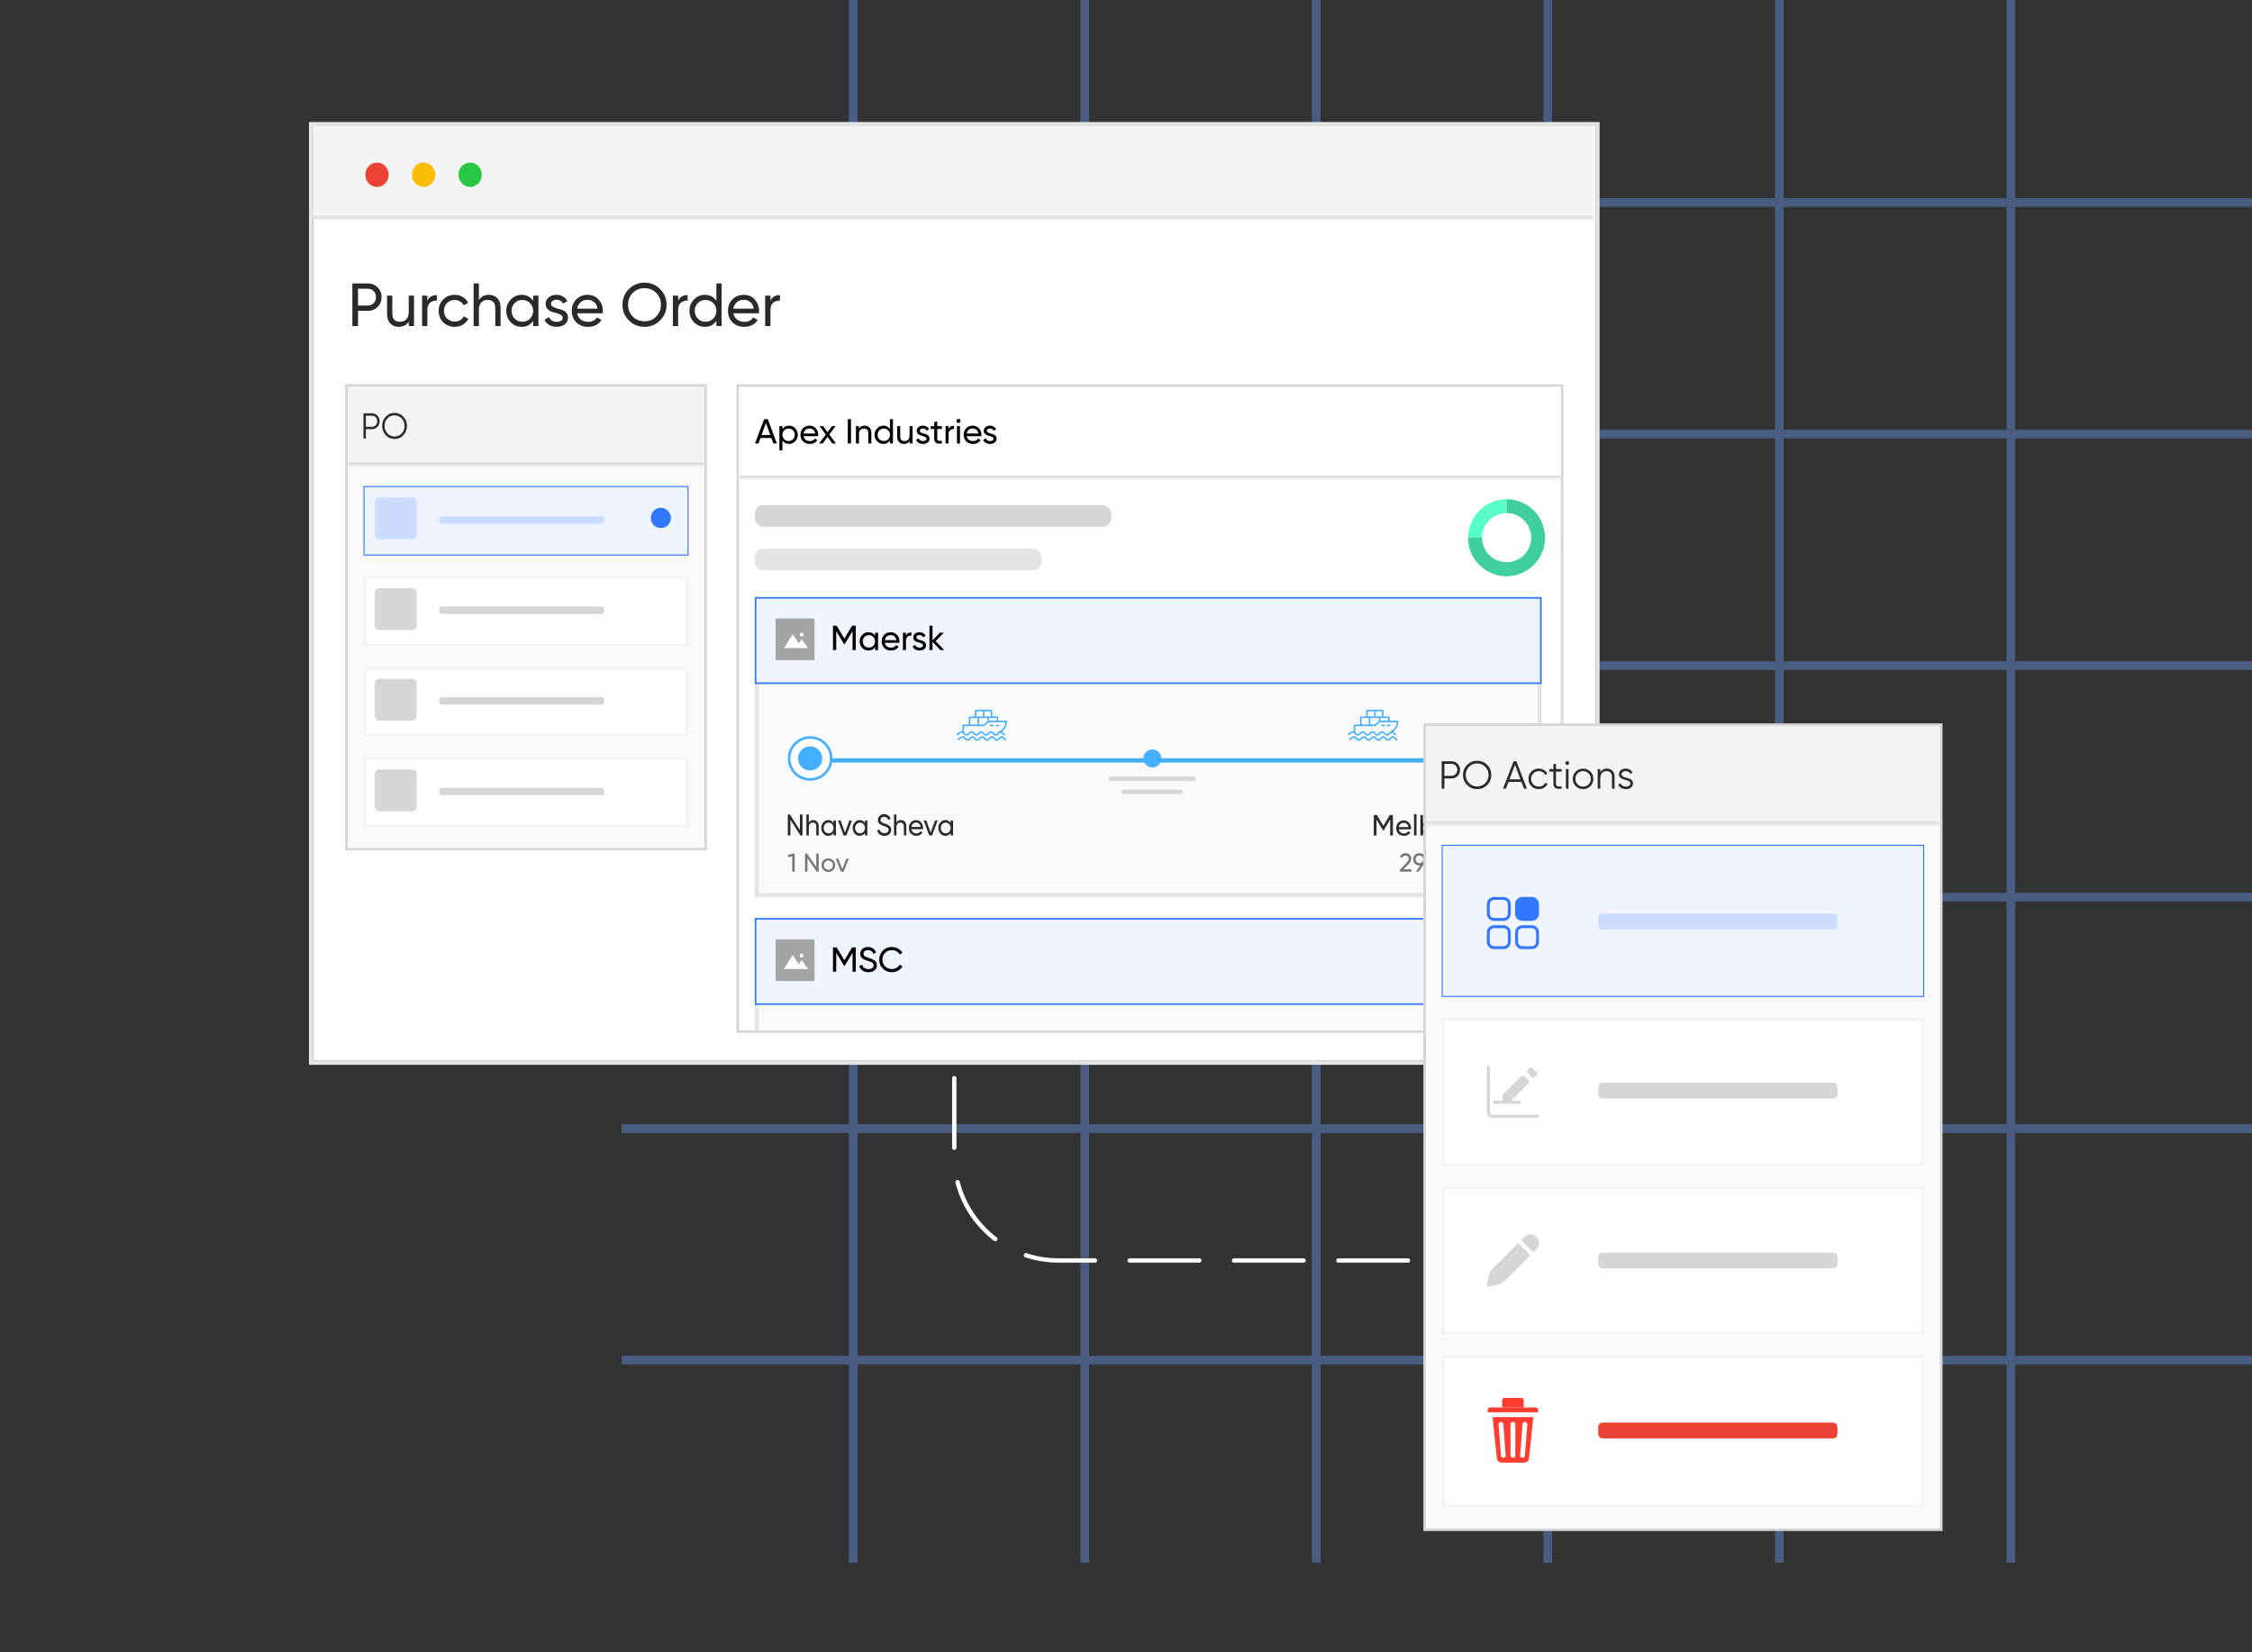 <svg width="518" height="380" viewBox="0 0 518 380" fill="none" xmlns="http://www.w3.org/2000/svg">
<rect x="0" y="0" width="518" height="380" fill="#333333" stroke="none"/>
<path d="M196.254 0V359.467" stroke="#495C82" stroke-width="2"/>
<path d="M518 46.598L143 46.598" stroke="#495C82" stroke-width="2"/>
<path d="M249.508 0V359.467" stroke="#495C82" stroke-width="2"/>
<path d="M518 99.852L143 99.852" stroke="#495C82" stroke-width="2"/>
<path d="M302.764 0V359.467" stroke="#495C82" stroke-width="2"/>
<path d="M518 153.106L143 153.106" stroke="#495C82" stroke-width="2"/>
<path d="M356.018 0V359.467" stroke="#495C82" stroke-width="2"/>
<path d="M518 206.361L143 206.361" stroke="#495C82" stroke-width="2"/>
<path d="M409.271 0V359.467" stroke="#495C82" stroke-width="2"/>
<path d="M518 259.616L143 259.616" stroke="#495C82" stroke-width="2"/>
<path d="M462.527 0V359.467" stroke="#495C82" stroke-width="2"/>
<path d="M518 312.87L143 312.87" stroke="#495C82" stroke-width="2"/>
<rect x="71.534" y="28.534" width="295.933" height="215.933" stroke="#E4E4E4" stroke-width="0.933"/>
<rect x="72" y="29" width="295" height="215" fill="white"/>
<rect x="79.699" y="88.661" width="82.601" height="106.677" fill="#FAFAFA"/>
<rect x="79.699" y="88.661" width="82.601" height="106.677" stroke="#D6D6D6" stroke-width="0.601"/>
<mask id="path-16-inside-1_1098_14929" fill="white">
<path d="M80 88.962H162V106.987H80V88.962Z"/>
</mask>
<path d="M80 88.962H162V106.987H80V88.962Z" fill="#F4F4F4"/>
<path d="M162 106.386H80V107.588H162V106.386Z" fill="#D6D6D6" mask="url(#path-16-inside-1_1098_14929)"/>
<path d="M85.578 95.074C86.071 95.074 86.484 95.248 86.815 95.596C87.146 95.944 87.311 96.378 87.311 96.897C87.311 97.417 87.146 97.85 86.815 98.198C86.484 98.546 86.071 98.721 85.578 98.721H84.159V100.875H83.607V95.074H85.578ZM85.578 98.174C85.919 98.174 86.2 98.055 86.421 97.817C86.647 97.574 86.76 97.267 86.76 96.897C86.76 96.527 86.647 96.223 86.421 95.986C86.2 95.743 85.919 95.621 85.578 95.621H84.159V98.174H85.578Z" fill="#2A2A2A"/>
<path d="M92.78 100.104C92.228 100.685 91.553 100.975 90.755 100.975C89.956 100.975 89.281 100.685 88.729 100.104C88.178 99.519 87.902 98.809 87.902 97.975C87.902 97.14 88.178 96.433 88.729 95.853C89.281 95.267 89.956 94.975 90.755 94.975C91.553 94.975 92.228 95.267 92.78 95.853C93.332 96.433 93.607 97.14 93.607 97.975C93.607 98.809 93.332 99.519 92.78 100.104ZM89.116 99.707C89.557 100.176 90.103 100.411 90.755 100.411C91.406 100.411 91.953 100.176 92.394 99.707C92.835 99.231 93.056 98.654 93.056 97.975C93.056 97.295 92.835 96.721 92.394 96.251C91.953 95.776 91.406 95.538 90.755 95.538C90.103 95.538 89.557 95.776 89.116 96.251C88.674 96.721 88.454 97.295 88.454 97.975C88.454 98.654 88.674 99.231 89.116 99.707Z" fill="#2A2A2A"/>
<rect x="83.728" y="111.918" width="74.544" height="15.759" fill="#EFF4FF"/>
<rect x="83.728" y="111.918" width="74.544" height="15.759" stroke="#3377FF" stroke-width="0.241"/>
<path d="M138.198 120.46H101.804C101.029 120.46 101.029 120.09 101.029 119.606C101.029 119.15 101.029 118.751 101.804 118.751H138.198C138.972 118.751 138.972 119.121 138.972 119.606C138.972 120.061 138.972 120.46 138.198 120.46Z" fill="#CBDCFF"/>
<path d="M151.978 116.802C153.227 116.802 154.321 117.812 154.321 119.134C154.321 120.456 153.305 121.467 151.978 121.467C150.65 121.467 149.713 120.456 149.713 119.134C149.713 117.812 150.728 116.802 151.978 116.802Z" fill="#3377FF"/>
<path d="M94.782 124.067H87.28C86.676 124.067 86.223 123.566 86.223 123.015V115.499C86.223 114.898 86.726 114.447 87.28 114.447H94.782C95.386 114.447 95.839 114.948 95.839 115.499V123.015C95.89 123.566 95.386 124.067 94.782 124.067Z" fill="#CBDCFF"/>
<rect x="83.908" y="132.908" width="74.184" height="15.399" fill="white"/>
<rect x="83.908" y="132.908" width="74.184" height="15.399" stroke="#F4F4F4" stroke-width="0.601"/>
<path d="M138.198 139.51H101.804C101.029 139.51 101.029 139.881 101.029 140.365C101.029 140.82 101.029 141.219 101.804 141.219H138.198C138.972 141.219 138.972 140.849 138.972 140.365C138.972 139.909 138.972 139.51 138.198 139.51Z" fill="#D6D6D6"/>
<path d="M94.782 135.302H87.28C86.676 135.302 86.223 135.803 86.223 136.354V143.87C86.223 144.471 86.726 144.922 87.28 144.922H94.782C95.386 144.922 95.839 144.421 95.839 143.87V136.354C95.89 135.803 95.386 135.302 94.782 135.302Z" fill="#D6D6D6"/>
<rect x="83.908" y="153.718" width="74.184" height="15.399" fill="white"/>
<rect x="83.908" y="153.718" width="74.184" height="15.399" stroke="#F4F4F4" stroke-width="0.601"/>
<path d="M138.198 160.364H101.804C101.029 160.364 101.029 160.735 101.029 161.219C101.029 161.674 101.029 162.073 101.804 162.073H138.198C138.972 162.073 138.972 161.703 138.972 161.219C138.972 160.763 138.972 160.364 138.198 160.364Z" fill="#D6D6D6"/>
<path d="M94.782 156.156H87.28C86.676 156.156 86.223 156.657 86.223 157.208V164.724C86.223 165.325 86.726 165.776 87.28 165.776H94.782C95.386 165.776 95.839 165.275 95.839 164.724V157.208C95.89 156.657 95.386 156.156 94.782 156.156Z" fill="#D6D6D6"/>
<rect x="83.908" y="174.528" width="74.184" height="15.399" fill="white"/>
<rect x="83.908" y="174.528" width="74.184" height="15.399" stroke="#F4F4F4" stroke-width="0.601"/>
<path d="M138.198 181.219H101.804C101.029 181.219 101.029 181.589 101.029 182.073C101.029 182.529 101.029 182.928 101.804 182.928H138.198C138.972 182.928 138.972 182.557 138.972 182.073C138.972 181.617 138.972 181.219 138.198 181.219Z" fill="#D6D6D6"/>
<path d="M94.782 177.01H87.28C86.676 177.01 86.223 177.511 86.223 178.062V185.578C86.223 186.179 86.726 186.63 87.28 186.63H94.782C95.386 186.63 95.839 186.129 95.839 185.578V178.062C95.89 177.511 95.386 177.01 94.782 177.01Z" fill="#D6D6D6"/>
<rect x="169.699" y="88.699" width="189.601" height="148.601" fill="white"/>
<rect x="169.699" y="88.699" width="189.601" height="148.601" stroke="#D6D6D6" stroke-width="0.601"/>
<mask id="path-33-inside-2_1098_14929" fill="white">
<path d="M170 89H359V110.025H170V89Z"/>
</mask>
<path d="M170 89H359V110.025H170V89Z" fill="white"/>
<path d="M359 109.424H170V110.627H359V109.424Z" fill="#D6D6D6" mask="url(#path-33-inside-2_1098_14929)"/>
<path d="M177.895 102.013L177.439 100.757H174.919L174.463 102.013H173.671L175.759 96.413H176.599L178.687 102.013H177.895ZM175.175 100.061H177.183L176.175 97.301L175.175 100.061ZM181.484 97.909C182.044 97.909 182.521 98.114 182.916 98.525C183.311 98.93 183.508 99.426 183.508 100.013C183.508 100.599 183.311 101.098 182.916 101.509C182.521 101.914 182.044 102.117 181.484 102.117C180.823 102.117 180.319 101.853 179.972 101.325V103.613H179.276V98.013H179.972V98.701C180.319 98.173 180.823 97.909 181.484 97.909ZM181.396 101.445C181.796 101.445 182.132 101.309 182.404 101.037C182.676 100.759 182.812 100.418 182.812 100.013C182.812 99.607 182.676 99.269 182.404 98.997C182.132 98.719 181.796 98.581 181.396 98.581C180.991 98.581 180.652 98.719 180.38 98.997C180.108 99.269 179.972 99.607 179.972 100.013C179.972 100.418 180.108 100.759 180.38 101.037C180.652 101.309 180.991 101.445 181.396 101.445ZM184.827 100.333C184.896 100.69 185.059 100.967 185.315 101.165C185.576 101.362 185.896 101.461 186.275 101.461C186.803 101.461 187.187 101.266 187.427 100.877L188.019 101.213C187.629 101.815 187.043 102.117 186.259 102.117C185.624 102.117 185.107 101.919 184.707 101.525C184.312 101.125 184.115 100.621 184.115 100.013C184.115 99.41 184.309 98.909 184.699 98.509C185.088 98.109 185.592 97.909 186.211 97.909C186.797 97.909 187.275 98.117 187.643 98.533C188.016 98.943 188.203 99.439 188.203 100.021C188.203 100.122 188.195 100.226 188.179 100.333H184.827ZM186.211 98.565C185.837 98.565 185.528 98.671 185.283 98.885C185.037 99.093 184.885 99.373 184.827 99.725H187.499C187.44 99.346 187.291 99.058 187.051 98.861C186.811 98.663 186.531 98.565 186.211 98.565ZM192.287 102.013H191.471L190.351 100.501L189.223 102.013H188.407L189.943 99.957L188.495 98.013H189.319L190.351 99.405L191.383 98.013H192.199L190.759 99.949L192.287 102.013ZM195.004 96.413H195.748V102.013H195.004V96.413ZM198.87 97.909C199.339 97.909 199.715 98.058 199.998 98.357C200.28 98.65 200.422 99.05 200.422 99.557V102.013H199.726V99.597C199.726 99.271 199.638 99.021 199.462 98.845C199.286 98.663 199.043 98.573 198.734 98.573C198.387 98.573 198.107 98.682 197.894 98.901C197.68 99.114 197.574 99.445 197.574 99.893V102.013H196.878V98.013H197.574V98.589C197.856 98.135 198.288 97.909 198.87 97.909ZM204.705 96.413H205.401V102.013H204.705V101.325C204.359 101.853 203.855 102.117 203.193 102.117C202.633 102.117 202.156 101.914 201.761 101.509C201.367 101.098 201.169 100.599 201.169 100.013C201.169 99.426 201.367 98.93 201.761 98.525C202.156 98.114 202.633 97.909 203.193 97.909C203.855 97.909 204.359 98.173 204.705 98.701V96.413ZM203.281 101.445C203.687 101.445 204.025 101.309 204.297 101.037C204.569 100.759 204.705 100.418 204.705 100.013C204.705 99.607 204.569 99.269 204.297 98.997C204.025 98.719 203.687 98.581 203.281 98.581C202.881 98.581 202.545 98.719 202.273 98.997C202.001 99.269 201.865 99.607 201.865 100.013C201.865 100.418 202.001 100.759 202.273 101.037C202.545 101.309 202.881 101.445 203.281 101.445ZM209.216 98.013H209.912V102.013H209.216V101.437C208.933 101.89 208.501 102.117 207.92 102.117C207.45 102.117 207.074 101.97 206.792 101.677C206.509 101.378 206.368 100.975 206.368 100.469V98.013H207.064V100.429C207.064 100.754 207.152 101.007 207.328 101.189C207.504 101.365 207.746 101.453 208.056 101.453C208.402 101.453 208.682 101.346 208.896 101.133C209.109 100.914 209.216 100.581 209.216 100.133V98.013ZM211.564 99.093C211.564 99.247 211.641 99.373 211.796 99.469C211.95 99.559 212.137 99.634 212.356 99.693C212.574 99.746 212.793 99.81 213.012 99.885C213.23 99.954 213.417 100.077 213.572 100.253C213.726 100.423 213.804 100.645 213.804 100.917C213.804 101.279 213.662 101.57 213.38 101.789C213.102 102.007 212.745 102.117 212.308 102.117C211.918 102.117 211.585 102.031 211.308 101.861C211.03 101.69 210.833 101.463 210.716 101.181L211.316 100.837C211.38 101.029 211.5 101.181 211.676 101.293C211.852 101.405 212.062 101.461 212.308 101.461C212.537 101.461 212.726 101.418 212.876 101.333C213.025 101.242 213.1 101.103 213.1 100.917C213.1 100.762 213.022 100.639 212.868 100.549C212.713 100.453 212.526 100.378 212.308 100.325C212.089 100.266 211.87 100.199 211.652 100.125C211.433 100.05 211.246 99.927 211.092 99.757C210.937 99.586 210.86 99.367 210.86 99.101C210.86 98.754 210.993 98.469 211.26 98.245C211.532 98.021 211.87 97.909 212.276 97.909C212.601 97.909 212.889 97.983 213.14 98.133C213.396 98.277 213.588 98.479 213.716 98.741L213.132 99.069C212.988 98.727 212.702 98.557 212.276 98.557C212.078 98.557 211.91 98.605 211.772 98.701C211.633 98.791 211.564 98.922 211.564 99.093ZM216.647 98.685H215.583V100.853C215.583 101.05 215.621 101.191 215.695 101.277C215.775 101.357 215.895 101.399 216.055 101.405C216.215 101.405 216.413 101.399 216.647 101.389V102.013C216.039 102.093 215.594 102.045 215.311 101.869C215.029 101.687 214.887 101.349 214.887 100.853V98.685H214.095V98.013H214.887V97.101L215.583 96.893V98.013H216.647V98.685ZM218.191 98.685C218.42 98.189 218.836 97.941 219.439 97.941V98.669C219.097 98.653 218.804 98.743 218.559 98.941C218.313 99.138 218.191 99.455 218.191 99.893V102.013H217.495V98.013H218.191V98.685ZM220.472 97.285C220.338 97.285 220.226 97.239 220.136 97.149C220.045 97.058 220 96.949 220 96.821C220 96.693 220.045 96.583 220.136 96.493C220.226 96.397 220.338 96.349 220.472 96.349C220.6 96.349 220.709 96.397 220.8 96.493C220.89 96.583 220.936 96.693 220.936 96.821C220.936 96.949 220.89 97.058 220.8 97.149C220.709 97.239 220.6 97.285 220.472 97.285ZM220.12 102.013V98.013H220.816V102.013H220.12ZM222.366 100.333C222.435 100.69 222.598 100.967 222.854 101.165C223.115 101.362 223.435 101.461 223.814 101.461C224.342 101.461 224.726 101.266 224.966 100.877L225.558 101.213C225.168 101.815 224.582 102.117 223.798 102.117C223.163 102.117 222.646 101.919 222.246 101.525C221.851 101.125 221.654 100.621 221.654 100.013C221.654 99.41 221.848 98.909 222.238 98.509C222.627 98.109 223.131 97.909 223.75 97.909C224.336 97.909 224.814 98.117 225.182 98.533C225.555 98.943 225.742 99.439 225.742 100.021C225.742 100.122 225.734 100.226 225.718 100.333H222.366ZM223.75 98.565C223.376 98.565 223.067 98.671 222.822 98.885C222.576 99.093 222.424 99.373 222.366 99.725H225.038C224.979 99.346 224.83 99.058 224.59 98.861C224.35 98.663 224.07 98.565 223.75 98.565ZM226.985 99.093C226.985 99.247 227.063 99.373 227.217 99.469C227.372 99.559 227.559 99.634 227.777 99.693C227.996 99.746 228.215 99.81 228.433 99.885C228.652 99.954 228.839 100.077 228.993 100.253C229.148 100.423 229.225 100.645 229.225 100.917C229.225 101.279 229.084 101.57 228.801 101.789C228.524 102.007 228.167 102.117 227.729 102.117C227.34 102.117 227.007 102.031 226.729 101.861C226.452 101.69 226.255 101.463 226.137 101.181L226.737 100.837C226.801 101.029 226.921 101.181 227.097 101.293C227.273 101.405 227.484 101.461 227.729 101.461C227.959 101.461 228.148 101.418 228.297 101.333C228.447 101.242 228.521 101.103 228.521 100.917C228.521 100.762 228.444 100.639 228.289 100.549C228.135 100.453 227.948 100.378 227.729 100.325C227.511 100.266 227.292 100.199 227.073 100.125C226.855 100.05 226.668 99.927 226.513 99.757C226.359 99.586 226.281 99.367 226.281 99.101C226.281 98.754 226.415 98.469 226.681 98.245C226.953 98.021 227.292 97.909 227.697 97.909C228.023 97.909 228.311 97.983 228.561 98.133C228.817 98.277 229.009 98.479 229.137 98.741L228.553 99.069C228.409 98.727 228.124 98.557 227.697 98.557C227.5 98.557 227.332 98.605 227.193 98.701C227.055 98.791 226.985 98.922 226.985 99.093Z" fill="black"/>
<g clip-path="url(#clip0_1098_14929)">
<rect x="173.607" y="116.184" width="82" height="5" rx="2" fill="#D6D6D6"/>
<rect x="173.607" y="126.184" width="66" height="5" rx="2" fill="#E4E4E4"/>
<path d="M346.544 114.835C345.152 114.835 343.781 115.163 342.54 115.793C341.3 116.422 340.225 117.335 339.403 118.458C338.582 119.581 338.036 120.881 337.812 122.254C337.587 123.627 337.689 125.034 338.11 126.36C338.53 127.686 339.258 128.894 340.233 129.886C341.208 130.878 342.404 131.626 343.722 132.07C345.041 132.514 346.445 132.64 347.822 132.439C349.198 132.238 350.508 131.715 351.645 130.913L349.808 128.311C349.081 128.824 348.243 129.159 347.362 129.287C346.481 129.416 345.582 129.335 344.738 129.051C343.894 128.767 343.129 128.288 342.505 127.653C341.881 127.018 341.415 126.245 341.146 125.396C340.877 124.548 340.811 123.647 340.955 122.769C341.099 121.89 341.448 121.058 341.974 120.339C342.5 119.621 343.187 119.036 343.981 118.634C344.775 118.231 345.653 118.021 346.544 118.021L346.544 114.835Z" fill="#58FFC9"/>
<path d="M346.544 114.835C348.294 114.835 350.004 115.354 351.459 116.327C352.915 117.299 354.049 118.681 354.718 120.298C355.388 121.914 355.563 123.694 355.222 125.41C354.88 127.126 354.038 128.703 352.8 129.94C351.563 131.178 349.986 132.021 348.27 132.362C346.553 132.703 344.774 132.528 343.157 131.858C341.541 131.189 340.159 130.055 339.187 128.6C338.214 127.144 337.695 125.434 337.695 123.684L340.881 123.684C340.881 124.804 341.213 125.899 341.835 126.83C342.457 127.761 343.342 128.487 344.376 128.916C345.411 129.344 346.55 129.456 347.648 129.238C348.747 129.019 349.756 128.48 350.548 127.688C351.34 126.896 351.879 125.887 352.098 124.788C352.316 123.69 352.204 122.551 351.775 121.517C351.347 120.482 350.621 119.597 349.69 118.975C348.758 118.353 347.664 118.021 346.544 118.021L346.544 114.835Z" fill="#40CF9F"/>
<rect x="174.074" y="137.808" width="180.067" height="68.067" fill="#FAFAFA" stroke="#E4E4E4" stroke-width="0.933"/>
<path d="M322 200.496V200.045L323.465 198.55C323.857 198.158 324.053 197.822 324.053 197.541C324.053 197.308 323.982 197.126 323.839 196.995C323.697 196.865 323.523 196.8 323.317 196.8C322.926 196.8 322.641 196.986 322.463 197.357L322 197.084C322.131 196.815 322.311 196.612 322.54 196.473C322.773 196.335 323.03 196.266 323.311 196.266C323.659 196.266 323.962 196.38 324.219 196.61C324.476 196.839 324.605 197.148 324.605 197.535C324.605 197.955 324.357 198.411 323.863 198.906L322.801 199.962H324.682V200.496H322Z" fill="#757575"/>
<path d="M327.924 197.66C327.924 197.98 327.839 198.259 327.669 198.497H327.675L326.334 200.496H325.711L326.696 199.042C326.609 199.05 326.541 199.054 326.494 199.054C326.075 199.054 325.73 198.926 325.462 198.669C325.196 198.408 325.064 198.071 325.064 197.66C325.064 197.249 325.196 196.914 325.462 196.657C325.73 196.396 326.075 196.266 326.494 196.266C326.913 196.266 327.255 196.396 327.52 196.657C327.789 196.914 327.924 197.249 327.924 197.66ZM325.853 197.031C325.691 197.189 325.61 197.399 325.61 197.66C325.61 197.921 325.691 198.133 325.853 198.295C326.019 198.453 326.233 198.532 326.494 198.532C326.755 198.532 326.967 198.453 327.129 198.295C327.295 198.133 327.378 197.921 327.378 197.66C327.378 197.399 327.297 197.189 327.135 197.031C326.972 196.873 326.759 196.794 326.494 196.794C326.233 196.794 326.019 196.873 325.853 197.031Z" fill="#757575"/>
<path d="M332.6 196.343H333.151V200.496H332.706L330.57 197.393V200.496H330.019V196.343H330.464L332.6 199.44V196.343Z" fill="#757575"/>
<path d="M336.49 200.122C336.186 200.423 335.816 200.573 335.381 200.573C334.946 200.573 334.576 200.423 334.271 200.122C333.971 199.822 333.82 199.452 333.82 199.013C333.82 198.574 333.971 198.204 334.271 197.903C334.576 197.603 334.946 197.452 335.381 197.452C335.816 197.452 336.186 197.603 336.49 197.903C336.795 198.204 336.947 198.574 336.947 199.013C336.947 199.452 336.795 199.822 336.49 200.122ZM335.381 200.069C335.677 200.069 335.927 199.968 336.128 199.766C336.33 199.564 336.431 199.313 336.431 199.013C336.431 198.712 336.33 198.461 336.128 198.259C335.927 198.057 335.677 197.957 335.381 197.957C335.088 197.957 334.841 198.057 334.639 198.259C334.437 198.461 334.336 198.712 334.336 199.013C334.336 199.313 334.437 199.564 334.639 199.766C334.841 199.968 335.088 200.069 335.381 200.069Z" fill="#757575"/>
<path d="M339.516 197.529H340.074L338.887 200.496H338.282L337.096 197.529H337.653L338.585 199.944L339.516 197.529Z" fill="#757575"/>
<path d="M341.816 200.496V200.045L343.281 198.55C343.673 198.158 343.869 197.822 343.869 197.541C343.869 197.308 343.798 197.126 343.655 196.995C343.513 196.865 343.339 196.8 343.133 196.8C342.741 196.8 342.457 196.986 342.279 197.357L341.816 197.084C341.946 196.815 342.126 196.612 342.356 196.473C342.589 196.335 342.846 196.266 343.127 196.266C343.475 196.266 343.778 196.38 344.035 196.61C344.292 196.839 344.421 197.148 344.421 197.535C344.421 197.955 344.173 198.411 343.679 198.906L342.617 199.962H344.498V200.496H341.816Z" fill="#757575"/>
<path d="M346.548 198.046C346.865 198.105 347.124 198.241 347.325 198.455C347.527 198.669 347.628 198.94 347.628 199.268C347.628 199.671 347.489 199.99 347.213 200.223C346.936 200.456 346.6 200.573 346.204 200.573C345.888 200.573 345.607 200.502 345.361 200.36C345.116 200.213 344.942 200.004 344.839 199.731L345.302 199.458C345.425 199.841 345.725 200.033 346.204 200.033C346.461 200.033 346.671 199.966 346.833 199.831C346.995 199.697 347.076 199.509 347.076 199.268C347.076 199.027 346.995 198.839 346.833 198.704C346.671 198.566 346.461 198.497 346.204 198.497H346.062L345.842 198.158L346.803 196.859H344.958V196.343H347.45V196.829L346.548 198.046Z" fill="#757575"/>
<path d="M320.392 187.468V192.178H319.775V188.497L318.239 191.061H318.159L316.624 188.504V192.178H316V187.468H316.704L318.199 189.957L319.688 187.468H320.392Z" fill="#2A2A2A"/>
<path d="M321.744 190.765C321.802 191.066 321.938 191.299 322.153 191.465C322.372 191.631 322.64 191.714 322.957 191.714C323.4 191.714 323.722 191.55 323.923 191.223L324.419 191.505C324.093 192.012 323.601 192.266 322.944 192.266C322.412 192.266 321.978 192.1 321.643 191.768C321.312 191.431 321.147 191.007 321.147 190.496C321.147 189.989 321.31 189.567 321.636 189.231C321.963 188.894 322.385 188.726 322.904 188.726C323.395 188.726 323.795 188.901 324.104 189.251C324.417 189.596 324.573 190.013 324.573 190.503C324.573 190.588 324.566 190.675 324.553 190.765H321.744ZM322.904 189.278C322.591 189.278 322.332 189.367 322.126 189.547C321.92 189.722 321.793 189.957 321.744 190.254H323.983C323.934 189.935 323.809 189.693 323.608 189.527C323.407 189.361 323.172 189.278 322.904 189.278Z" fill="#2A2A2A"/>
<path d="M325.244 192.178V187.266H325.827V192.178H325.244Z" fill="#2A2A2A"/>
<path d="M328.567 188.726C329.037 188.726 329.437 188.899 329.767 189.244C330.098 189.585 330.264 190.002 330.264 190.496C330.264 190.989 330.098 191.409 329.767 191.754C329.437 192.095 329.037 192.266 328.567 192.266C328.013 192.266 327.591 192.044 327.3 191.599V192.178H326.717V187.468H327.3V189.392C327.591 188.948 328.013 188.726 328.567 188.726ZM328.494 191.7C328.829 191.7 329.11 191.586 329.338 191.357C329.566 191.124 329.68 190.837 329.68 190.496C329.68 190.155 329.566 189.87 329.338 189.641C329.11 189.408 328.829 189.291 328.494 189.291C328.154 189.291 327.87 189.408 327.642 189.641C327.414 189.87 327.3 190.155 327.3 190.496C327.3 190.837 327.414 191.124 327.642 191.357C327.87 191.586 328.154 191.7 328.494 191.7Z" fill="#2A2A2A"/>
<path d="M333.789 191.754C333.445 192.095 333.027 192.266 332.535 192.266C332.043 192.266 331.626 192.095 331.281 191.754C330.942 191.413 330.772 190.994 330.772 190.496C330.772 189.998 330.942 189.578 331.281 189.237C331.626 188.896 332.043 188.726 332.535 188.726C333.027 188.726 333.445 188.896 333.789 189.237C334.133 189.578 334.305 189.998 334.305 190.496C334.305 190.994 334.133 191.413 333.789 191.754ZM332.535 191.694C332.87 191.694 333.152 191.579 333.38 191.35C333.608 191.122 333.722 190.837 333.722 190.496C333.722 190.155 333.608 189.87 333.38 189.641C333.152 189.412 332.87 189.298 332.535 189.298C332.204 189.298 331.925 189.412 331.697 189.641C331.469 189.87 331.355 190.155 331.355 190.496C331.355 190.837 331.469 191.122 331.697 191.35C331.925 191.579 332.204 191.694 332.535 191.694Z" fill="#2A2A2A"/>
<path d="M337.306 188.813H337.889V192.178H337.306V191.694C337.069 192.075 336.707 192.266 336.22 192.266C335.826 192.266 335.511 192.142 335.274 191.896C335.038 191.644 334.919 191.306 334.919 190.879V188.813H335.502V190.846C335.502 191.119 335.576 191.332 335.724 191.485C335.871 191.633 336.075 191.707 336.334 191.707C336.624 191.707 336.859 191.617 337.038 191.438C337.217 191.254 337.306 190.974 337.306 190.597V188.813Z" fill="#2A2A2A"/>
<path d="M339.361 189.379C339.553 188.961 339.901 188.753 340.406 188.753V189.365C340.12 189.352 339.875 189.428 339.669 189.594C339.463 189.76 339.361 190.027 339.361 190.395V192.178H338.777V188.813H339.361V189.379Z" fill="#2A2A2A"/>
<path d="M342.647 188.726C343.04 188.726 343.355 188.852 343.592 189.103C343.829 189.35 343.947 189.686 343.947 190.112V192.178H343.364V190.146C343.364 189.872 343.29 189.661 343.143 189.513C342.995 189.361 342.792 189.284 342.533 189.284C342.242 189.284 342.008 189.376 341.829 189.56C341.65 189.74 341.561 190.018 341.561 190.395V192.178H340.977V188.813H341.561V189.298C341.797 188.917 342.159 188.726 342.647 188.726Z" fill="#2A2A2A"/>
<path d="M345.171 190.765C345.229 191.066 345.365 191.299 345.58 191.465C345.799 191.631 346.067 191.714 346.384 191.714C346.827 191.714 347.149 191.55 347.35 191.223L347.846 191.505C347.52 192.012 347.028 192.266 346.371 192.266C345.839 192.266 345.405 192.1 345.07 191.768C344.739 191.431 344.574 191.007 344.574 190.496C344.574 189.989 344.737 189.567 345.063 189.231C345.39 188.894 345.812 188.726 346.331 188.726C346.822 188.726 347.222 188.901 347.531 189.251C347.844 189.596 348 190.013 348 190.503C348 190.588 347.993 190.675 347.98 190.765H345.171ZM346.331 189.278C346.018 189.278 345.758 189.367 345.553 189.547C345.347 189.722 345.22 189.957 345.171 190.254H347.41C347.361 189.935 347.236 189.693 347.035 189.527C346.833 189.361 346.599 189.278 346.331 189.278Z" fill="#2A2A2A"/>
<path d="M182.307 196.343H182.781V200.496H182.235V196.936L181.351 197.197L181.215 196.722L182.307 196.343Z" fill="#757575"/>
<path d="M187.756 196.343H188.308V200.496H187.863L185.727 197.393V200.496H185.175V196.343H185.62L187.756 199.44V196.343Z" fill="#757575"/>
<path d="M191.646 200.122C191.342 200.423 190.972 200.573 190.537 200.573C190.102 200.573 189.732 200.423 189.427 200.122C189.127 199.822 188.977 199.452 188.977 199.013C188.977 198.574 189.127 198.204 189.427 197.903C189.732 197.603 190.102 197.452 190.537 197.452C190.972 197.452 191.342 197.603 191.646 197.903C191.951 198.204 192.103 198.574 192.103 199.013C192.103 199.452 191.951 199.822 191.646 200.122ZM190.537 200.069C190.834 200.069 191.083 199.968 191.285 199.766C191.486 199.564 191.587 199.313 191.587 199.013C191.587 198.712 191.486 198.461 191.285 198.259C191.083 198.057 190.834 197.957 190.537 197.957C190.244 197.957 189.997 198.057 189.795 198.259C189.594 198.461 189.493 198.712 189.493 199.013C189.493 199.313 189.594 199.564 189.795 199.766C189.997 199.968 190.244 200.069 190.537 200.069Z" fill="#757575"/>
<path d="M194.673 197.529H195.23L194.044 200.496H193.438L192.252 197.529H192.81L193.741 199.944L194.673 197.529Z" fill="#757575"/>
<path d="M183.992 187.355H184.586V192.176H184.107L181.809 188.574V192.176H181.215V187.355H181.694L183.992 190.95V187.355Z" fill="#2A2A2A"/>
<path d="M187.074 188.643C187.449 188.643 187.749 188.772 187.974 189.029C188.2 189.281 188.313 189.626 188.313 190.062V192.176H187.757V190.096C187.757 189.816 187.687 189.6 187.547 189.449C187.406 189.293 187.212 189.215 186.966 189.215C186.689 189.215 186.465 189.309 186.295 189.497C186.125 189.681 186.04 189.965 186.04 190.351V192.176H185.484V187.355H186.04V189.228C186.265 188.838 186.61 188.643 187.074 188.643Z" fill="#2A2A2A"/>
<path d="M191.731 188.733H192.287V192.176H191.731V191.584C191.455 192.038 191.052 192.266 190.525 192.266C190.078 192.266 189.697 192.091 189.382 191.742C189.067 191.389 188.909 190.959 188.909 190.454C188.909 189.949 189.067 189.522 189.382 189.173C189.697 188.82 190.078 188.643 190.525 188.643C191.052 188.643 191.455 188.87 191.731 189.325V188.733ZM190.595 191.687C190.918 191.687 191.189 191.57 191.406 191.336C191.623 191.097 191.731 190.803 191.731 190.454C191.731 190.105 191.623 189.814 191.406 189.58C191.189 189.341 190.918 189.222 190.595 189.222C190.276 189.222 190.007 189.341 189.79 189.58C189.573 189.814 189.465 190.105 189.465 190.454C189.465 190.803 189.573 191.097 189.79 191.336C190.007 191.57 190.276 191.687 190.595 191.687Z" fill="#2A2A2A"/>
<path d="M195.363 188.733H195.963L194.686 192.176H194.035L192.758 188.733H193.358L194.36 191.536L195.363 188.733Z" fill="#2A2A2A"/>
<path d="M198.951 188.733H199.507V192.176H198.951V191.584C198.674 192.038 198.272 192.266 197.744 192.266C197.298 192.266 196.917 192.091 196.602 191.742C196.287 191.389 196.129 190.959 196.129 190.454C196.129 189.949 196.287 189.522 196.602 189.173C196.917 188.82 197.298 188.643 197.744 188.643C198.272 188.643 198.674 188.87 198.951 189.325V188.733ZM197.815 191.687C198.138 191.687 198.408 191.57 198.626 191.336C198.843 191.097 198.951 190.803 198.951 190.454C198.951 190.105 198.843 189.814 198.626 189.58C198.408 189.341 198.138 189.222 197.815 189.222C197.495 189.222 197.227 189.341 197.01 189.58C196.793 189.814 196.685 190.105 196.685 190.454C196.685 190.803 196.793 191.097 197.01 191.336C197.227 191.57 197.495 191.687 197.815 191.687Z" fill="#2A2A2A"/>
<path d="M203.445 192.266C203.027 192.266 202.67 192.16 202.372 191.949C202.078 191.738 201.872 191.448 201.753 191.081L202.263 190.764C202.438 191.347 202.836 191.639 203.457 191.639C203.764 191.639 203.998 191.572 204.16 191.439C204.321 191.301 204.402 191.12 204.402 190.895C204.402 190.666 204.321 190.493 204.16 190.379C203.998 190.264 203.728 190.142 203.349 190.014C203.162 189.949 203.019 189.899 202.921 189.862C202.823 189.821 202.7 189.761 202.551 189.683C202.406 189.6 202.298 189.518 202.225 189.435C202.153 189.348 202.087 189.235 202.027 189.098C201.972 188.96 201.944 188.804 201.944 188.629C201.944 188.211 202.08 187.881 202.353 187.638C202.625 187.39 202.957 187.266 203.349 187.266C203.702 187.266 204.009 187.362 204.268 187.555C204.532 187.748 204.73 188.003 204.862 188.319L204.364 188.629C204.172 188.133 203.834 187.885 203.349 187.885C203.106 187.885 202.91 187.95 202.761 188.078C202.612 188.207 202.538 188.381 202.538 188.602C202.538 188.813 202.608 188.974 202.749 189.084C202.889 189.194 203.132 189.309 203.477 189.428C203.6 189.469 203.687 189.499 203.738 189.518C203.789 189.536 203.868 189.568 203.975 189.614C204.085 189.66 204.166 189.697 204.217 189.724C204.268 189.752 204.336 189.791 204.421 189.841C204.511 189.892 204.577 189.94 204.619 189.986C204.662 190.032 204.711 190.089 204.766 190.158C204.826 190.222 204.868 190.289 204.894 190.358C204.919 190.427 204.941 190.507 204.958 190.599C204.979 190.686 204.99 190.78 204.99 190.881C204.99 191.304 204.847 191.641 204.562 191.894C204.277 192.142 203.904 192.266 203.445 192.266Z" fill="#2A2A2A"/>
<path d="M207.225 188.643C207.6 188.643 207.9 188.772 208.125 189.029C208.351 189.281 208.464 189.626 208.464 190.062V192.176H207.908V190.096C207.908 189.816 207.838 189.6 207.697 189.449C207.557 189.293 207.363 189.215 207.116 189.215C206.84 189.215 206.616 189.309 206.446 189.497C206.276 189.681 206.191 189.965 206.191 190.351V192.176H205.635V187.355H206.191V189.228C206.416 188.838 206.761 188.643 207.225 188.643Z" fill="#2A2A2A"/>
<path d="M209.628 190.73C209.684 191.037 209.814 191.276 210.018 191.446C210.226 191.616 210.482 191.701 210.784 191.701C211.205 191.701 211.512 191.533 211.703 191.198L212.176 191.487C211.865 192.006 211.397 192.266 210.771 192.266C210.265 192.266 209.852 192.096 209.533 191.756C209.218 191.412 209.06 190.978 209.06 190.454C209.06 189.936 209.216 189.504 209.526 189.16C209.837 188.815 210.239 188.643 210.733 188.643C211.201 188.643 211.582 188.822 211.876 189.18C212.174 189.534 212.323 189.961 212.323 190.461C212.323 190.548 212.316 190.638 212.304 190.73H209.628ZM210.733 189.208C210.435 189.208 210.188 189.3 209.992 189.483C209.797 189.662 209.675 189.903 209.628 190.206H211.761C211.714 189.88 211.595 189.632 211.403 189.463C211.212 189.293 210.988 189.208 210.733 189.208Z" fill="#2A2A2A"/>
<path d="M215.071 188.733H215.671L214.394 192.176H213.743L212.466 188.733H213.066L214.069 191.536L215.071 188.733Z" fill="#2A2A2A"/>
<path d="M218.659 188.733H219.215V192.176H218.659V191.584C218.383 192.038 217.981 192.266 217.453 192.266C217.006 192.266 216.625 192.091 216.31 191.742C215.995 191.389 215.837 190.959 215.837 190.454C215.837 189.949 215.995 189.522 216.31 189.173C216.625 188.82 217.006 188.643 217.453 188.643C217.981 188.643 218.383 188.87 218.659 189.325V188.733ZM217.523 191.687C217.846 191.687 218.117 191.57 218.334 191.336C218.551 191.097 218.659 190.803 218.659 190.454C218.659 190.105 218.551 189.814 218.334 189.58C218.117 189.341 217.846 189.222 217.523 189.222C217.204 189.222 216.936 189.341 216.719 189.58C216.501 189.814 216.393 190.105 216.393 190.454C216.393 190.803 216.501 191.097 216.719 191.336C216.936 191.57 217.204 191.687 217.523 191.687Z" fill="#2A2A2A"/>
<path fill-rule="evenodd" clip-rule="evenodd" d="M186 174.918C186 174.642 186.258 174.418 186.576 174.418H342.424C342.742 174.418 343 174.642 343 174.918C343 175.194 342.742 175.418 342.424 175.418H186.576C186.258 175.418 186 175.194 186 174.918Z" fill="#44AEFF"/>
<path d="M191.485 174.466C191.485 177.293 189.186 179.584 186.35 179.584C183.514 179.584 181.215 177.293 181.215 174.466C181.215 171.639 183.514 169.348 186.35 169.348C189.186 169.348 191.485 171.639 191.485 174.466Z" fill="white"/>
<path fill-rule="evenodd" clip-rule="evenodd" d="M186.35 179.006C188.866 179.006 190.905 176.973 190.905 174.466C190.905 171.958 188.866 169.926 186.35 169.926C183.834 169.926 181.795 171.958 181.795 174.466C181.795 176.973 183.834 179.006 186.35 179.006ZM186.35 179.584C189.186 179.584 191.485 177.293 191.485 174.466C191.485 171.639 189.186 169.348 186.35 169.348C183.514 169.348 181.215 171.639 181.215 174.466C181.215 177.293 183.514 179.584 186.35 179.584Z" fill="#44AEFF"/>
<path d="M348.27 174.466C348.27 177.293 345.971 179.584 343.135 179.584C340.299 179.584 338 177.293 338 174.466C338 171.639 340.299 169.348 343.135 169.348C345.971 169.348 348.27 171.639 348.27 174.466Z" fill="white"/>
<path fill-rule="evenodd" clip-rule="evenodd" d="M343.135 179.006C345.651 179.006 347.69 176.973 347.69 174.466C347.69 171.958 345.651 169.926 343.135 169.926C340.619 169.926 338.58 171.958 338.58 174.466C338.58 176.973 340.619 179.006 343.135 179.006ZM343.135 179.584C345.971 179.584 348.27 177.293 348.27 174.466C348.27 171.639 345.971 169.348 343.135 169.348C340.299 169.348 338 171.639 338 174.466C338 177.293 340.299 179.584 343.135 179.584Z" fill="#44AEFF"/>
<path d="M189.137 174.464C189.137 175.998 187.889 177.242 186.35 177.242C184.81 177.242 183.562 175.998 183.562 174.464C183.562 172.929 184.81 171.686 186.35 171.686C187.889 171.686 189.137 172.929 189.137 174.464Z" fill="#44AEFF"/>
<path d="M345.924 174.464C345.924 175.998 344.676 177.242 343.137 177.242C341.597 177.242 340.35 175.998 340.35 174.464C340.35 172.929 341.597 171.686 343.137 171.686C344.676 171.686 345.924 172.929 345.924 174.464Z" fill="#44AEFF"/>
<path d="M229.028 169.223C228.666 169.223 228.482 169.003 228.334 168.825C228.19 168.653 228.1 168.554 227.913 168.554C227.727 168.554 227.636 168.651 227.492 168.825C227.344 169.003 227.16 169.223 226.798 169.223C226.436 169.223 226.252 169.003 226.105 168.825C225.961 168.653 225.87 168.554 225.684 168.554C225.498 168.554 225.407 168.651 225.263 168.825C225.116 169.003 224.932 169.224 224.57 169.224C224.208 169.224 224.026 169.003 223.876 168.826C223.732 168.653 223.642 168.554 223.455 168.554C223.269 168.554 223.178 168.652 223.034 168.826C222.887 169.003 222.702 169.224 222.341 169.224C221.971 169.224 221.763 168.993 221.596 168.808C221.456 168.651 221.374 168.555 221.227 168.555C220.955 168.555 220.757 168.727 220.458 168.986C220.385 169.049 220.308 169.115 220.225 169.183L220 168.91C220.082 168.844 220.155 168.78 220.225 168.72C220.546 168.443 220.824 168.204 221.226 168.202H221.228C221.528 168.202 221.705 168.399 221.861 168.572C222.005 168.732 222.129 168.871 222.341 168.871C222.527 168.871 222.618 168.773 222.762 168.599C222.91 168.422 223.094 168.201 223.455 168.201C223.817 168.201 224.001 168.422 224.149 168.599C224.293 168.772 224.384 168.871 224.57 168.871C224.756 168.871 224.847 168.773 224.991 168.599C225.138 168.422 225.322 168.201 225.684 168.201C226.045 168.201 226.229 168.422 226.378 168.599C226.521 168.772 226.612 168.87 226.798 168.87C226.985 168.87 227.075 168.773 227.219 168.599C227.367 168.422 227.551 168.201 227.913 168.201C228.275 168.201 228.459 168.422 228.607 168.599C228.751 168.772 228.842 168.87 229.028 168.87C229.215 168.87 229.31 168.774 229.455 168.603C229.601 168.432 229.784 168.216 230.139 168.203C230.431 168.182 230.661 168.42 231.011 168.768C231.074 168.83 231.141 168.896 231.214 168.967L230.966 169.221C230.892 169.149 230.824 169.081 230.761 169.019C230.487 168.747 230.29 168.559 230.152 168.556C229.961 168.563 229.871 168.66 229.726 168.831C229.581 169.003 229.392 169.223 229.028 169.223Z" fill="#44AEFF"/>
<path d="M229.277 170.372C228.915 170.372 228.731 170.151 228.583 169.974C228.439 169.801 228.349 169.702 228.162 169.702C227.976 169.702 227.885 169.8 227.741 169.974C227.593 170.151 227.409 170.372 227.047 170.372C226.685 170.372 226.501 170.151 226.353 169.974C226.209 169.801 226.119 169.702 225.933 169.702C225.746 169.702 225.656 169.8 225.512 169.974C225.365 170.151 225.181 170.372 224.819 170.372C224.457 170.372 224.275 170.151 224.125 169.974C223.981 169.801 223.891 169.702 223.704 169.702C223.518 169.702 223.427 169.8 223.283 169.974C223.136 170.151 222.951 170.372 222.59 170.372C222.219 170.372 222.012 170.141 221.845 169.956C221.705 169.8 221.612 169.704 221.477 169.704C221.205 169.704 221.007 169.875 220.708 170.135C220.635 170.198 220.558 170.263 220.475 170.332L220.25 170.058C220.332 169.992 220.405 169.928 220.475 169.868C220.796 169.591 221.074 169.353 221.476 169.351H221.478C221.778 169.351 221.955 169.547 222.111 169.721C222.255 169.881 222.379 170.019 222.591 170.019C222.777 170.019 222.868 169.922 223.012 169.748C223.16 169.571 223.343 169.35 223.705 169.35C224.067 169.35 224.251 169.571 224.399 169.748C224.543 169.921 224.634 170.019 224.82 170.019C225.006 170.019 225.097 169.922 225.241 169.748C225.388 169.57 225.572 169.35 225.934 169.35C226.295 169.35 226.479 169.57 226.628 169.748C226.771 169.92 226.862 170.019 227.048 170.019C227.235 170.019 227.325 169.921 227.469 169.748C227.617 169.57 227.801 169.35 228.163 169.35C228.525 169.35 228.709 169.57 228.857 169.748C229.001 169.92 229.092 170.019 229.278 170.019C229.465 170.019 229.56 169.922 229.705 169.751C229.851 169.58 230.034 169.364 230.389 169.351C230.684 169.333 230.911 169.568 231.26 169.916C231.322 169.978 231.389 170.045 231.463 170.116L231.215 170.369C231.141 170.298 231.073 170.23 231.009 170.167C230.736 169.895 230.539 169.71 230.401 169.705C230.212 169.713 230.12 169.81 229.975 169.981C229.829 170.152 229.641 170.372 229.277 170.372Z" fill="#44AEFF"/>
<path d="M221.562 168.673C221.515 168.673 221.47 168.654 221.437 168.621C221.403 168.588 221.385 168.543 221.385 168.496V166.849C221.385 166.802 221.404 166.757 221.437 166.724C221.47 166.691 221.515 166.672 221.562 166.672H226.251L227.176 165.82C227.209 165.79 227.252 165.773 227.296 165.773H231.503C231.527 165.773 231.551 165.778 231.572 165.787C231.594 165.797 231.614 165.81 231.631 165.827C231.647 165.844 231.66 165.864 231.669 165.887C231.677 165.909 231.681 165.932 231.68 165.956C231.678 166.031 231.603 167.794 230.096 168.506C230.074 168.517 230.051 168.523 230.028 168.525C230.004 168.527 229.98 168.524 229.958 168.516C229.935 168.508 229.915 168.496 229.897 168.48C229.879 168.465 229.865 168.446 229.855 168.424C229.845 168.403 229.839 168.38 229.838 168.356C229.837 168.332 229.841 168.309 229.849 168.287C229.857 168.264 229.87 168.244 229.886 168.227C229.902 168.21 229.922 168.196 229.944 168.187C230.993 167.691 231.247 166.568 231.308 166.127H227.366L226.441 166.978C226.408 167.009 226.365 167.025 226.32 167.025H221.74V168.497C221.739 168.544 221.72 168.589 221.687 168.622C221.654 168.655 221.609 168.673 221.562 168.673Z" fill="#44AEFF"/>
<path d="M228.545 166.715H227.744V167.07H228.545V166.715Z" fill="#44AEFF"/>
<path d="M229.848 166.715H229.047V167.07H229.848V166.715Z" fill="#44AEFF"/>
<path d="M223.19 166.777H222.836V164.991C222.836 164.968 222.841 164.945 222.849 164.923C222.858 164.902 222.871 164.883 222.888 164.866C222.904 164.85 222.924 164.837 222.946 164.828C222.967 164.819 222.99 164.814 223.013 164.814H224.944V165.167H223.191L223.19 166.777Z" fill="#44AEFF"/>
<path d="M225.19 166.777H224.836V164.991C224.836 164.968 224.84 164.945 224.849 164.923C224.858 164.902 224.871 164.883 224.888 164.866C224.904 164.85 224.924 164.837 224.945 164.828C224.967 164.819 224.99 164.814 225.013 164.814H227.335C227.359 164.814 227.382 164.819 227.403 164.828C227.425 164.837 227.444 164.85 227.461 164.866C227.477 164.883 227.49 164.902 227.499 164.923C227.508 164.945 227.513 164.968 227.513 164.991V165.977H227.159V165.168H225.192L225.19 166.777Z" fill="#44AEFF"/>
<path d="M226.431 164.901H226.077V163.619H224.594V164.9H224.24V163.443C224.24 163.396 224.259 163.351 224.292 163.317C224.325 163.284 224.371 163.266 224.418 163.266H226.254C226.301 163.266 226.347 163.284 226.38 163.317C226.413 163.351 226.432 163.396 226.432 163.443L226.431 164.901Z" fill="#44AEFF"/>
<path d="M228.229 164.901H227.875V163.618H226.215V163.266H228.051C228.098 163.266 228.143 163.284 228.176 163.317C228.21 163.351 228.228 163.396 228.228 163.443L228.229 164.901Z" fill="#44AEFF"/>
<path d="M229.632 165.97H229.278V165.167H227.336V164.814H229.456C229.479 164.814 229.502 164.819 229.524 164.828C229.545 164.837 229.565 164.85 229.581 164.866C229.598 164.883 229.611 164.902 229.62 164.923C229.628 164.945 229.633 164.968 229.633 164.991L229.632 165.97Z" fill="#44AEFF"/>
<path d="M319.028 169.223C318.666 169.223 318.482 169.003 318.334 168.825C318.19 168.653 318.1 168.554 317.913 168.554C317.727 168.554 317.636 168.651 317.492 168.825C317.344 169.003 317.16 169.223 316.798 169.223C316.436 169.223 316.252 169.003 316.105 168.825C315.961 168.653 315.87 168.554 315.684 168.554C315.498 168.554 315.407 168.651 315.263 168.825C315.116 169.003 314.932 169.224 314.57 169.224C314.208 169.224 314.026 169.003 313.876 168.826C313.732 168.653 313.642 168.554 313.455 168.554C313.269 168.554 313.178 168.652 313.034 168.826C312.887 169.003 312.702 169.224 312.341 169.224C311.971 169.224 311.763 168.993 311.596 168.808C311.456 168.651 311.374 168.555 311.227 168.555C310.955 168.555 310.757 168.727 310.458 168.986C310.385 169.049 310.308 169.115 310.225 169.183L310 168.91C310.082 168.844 310.155 168.78 310.225 168.72C310.546 168.443 310.824 168.204 311.226 168.202H311.228C311.528 168.202 311.705 168.399 311.861 168.572C312.005 168.732 312.129 168.871 312.341 168.871C312.527 168.871 312.618 168.773 312.762 168.599C312.91 168.422 313.094 168.201 313.455 168.201C313.817 168.201 314.001 168.422 314.149 168.599C314.293 168.772 314.384 168.871 314.57 168.871C314.756 168.871 314.847 168.773 314.991 168.599C315.138 168.422 315.322 168.201 315.684 168.201C316.045 168.201 316.229 168.422 316.378 168.599C316.521 168.772 316.612 168.87 316.798 168.87C316.985 168.87 317.075 168.773 317.219 168.599C317.367 168.422 317.551 168.201 317.913 168.201C318.275 168.201 318.459 168.422 318.607 168.599C318.751 168.772 318.842 168.87 319.028 168.87C319.215 168.87 319.31 168.774 319.455 168.603C319.601 168.432 319.784 168.216 320.139 168.203C320.431 168.182 320.661 168.42 321.011 168.768C321.074 168.83 321.141 168.896 321.214 168.967L320.966 169.221C320.892 169.149 320.824 169.081 320.761 169.019C320.487 168.747 320.29 168.559 320.152 168.556C319.961 168.563 319.871 168.66 319.726 168.831C319.581 169.003 319.392 169.223 319.028 169.223Z" fill="#44AEFF"/>
<path d="M319.277 170.372C318.915 170.372 318.731 170.151 318.583 169.974C318.439 169.801 318.349 169.702 318.162 169.702C317.976 169.702 317.885 169.8 317.741 169.974C317.593 170.151 317.409 170.372 317.047 170.372C316.685 170.372 316.501 170.151 316.353 169.974C316.209 169.801 316.119 169.702 315.933 169.702C315.746 169.702 315.656 169.8 315.512 169.974C315.365 170.151 315.181 170.372 314.819 170.372C314.457 170.372 314.275 170.151 314.125 169.974C313.981 169.801 313.891 169.702 313.704 169.702C313.518 169.702 313.427 169.8 313.283 169.974C313.136 170.151 312.951 170.372 312.59 170.372C312.219 170.372 312.012 170.141 311.845 169.956C311.705 169.8 311.612 169.704 311.477 169.704C311.205 169.704 311.007 169.875 310.708 170.135C310.635 170.198 310.558 170.263 310.475 170.332L310.25 170.058C310.332 169.992 310.405 169.928 310.475 169.868C310.796 169.591 311.074 169.353 311.476 169.351H311.478C311.778 169.351 311.955 169.547 312.111 169.721C312.255 169.881 312.379 170.019 312.591 170.019C312.777 170.019 312.868 169.922 313.012 169.748C313.16 169.571 313.343 169.35 313.705 169.35C314.067 169.35 314.251 169.571 314.399 169.748C314.543 169.921 314.634 170.019 314.82 170.019C315.006 170.019 315.097 169.922 315.241 169.748C315.388 169.57 315.572 169.35 315.934 169.35C316.295 169.35 316.479 169.57 316.628 169.748C316.771 169.92 316.862 170.019 317.048 170.019C317.235 170.019 317.325 169.921 317.469 169.748C317.617 169.57 317.801 169.35 318.163 169.35C318.525 169.35 318.709 169.57 318.857 169.748C319.001 169.92 319.092 170.019 319.278 170.019C319.465 170.019 319.56 169.922 319.705 169.751C319.851 169.58 320.034 169.364 320.389 169.351C320.684 169.333 320.911 169.568 321.26 169.916C321.322 169.978 321.389 170.045 321.463 170.116L321.215 170.369C321.141 170.298 321.073 170.23 321.009 170.167C320.736 169.895 320.539 169.71 320.401 169.705C320.212 169.713 320.12 169.81 319.975 169.981C319.829 170.152 319.641 170.372 319.277 170.372Z" fill="#44AEFF"/>
<path d="M311.562 168.673C311.515 168.673 311.47 168.654 311.437 168.621C311.403 168.588 311.385 168.543 311.385 168.496V166.849C311.385 166.802 311.404 166.757 311.437 166.724C311.47 166.691 311.515 166.672 311.562 166.672H316.251L317.176 165.82C317.209 165.79 317.252 165.773 317.296 165.773H321.503C321.527 165.773 321.551 165.778 321.572 165.787C321.594 165.797 321.614 165.81 321.631 165.827C321.647 165.844 321.66 165.864 321.669 165.887C321.677 165.909 321.681 165.932 321.68 165.956C321.678 166.031 321.603 167.794 320.096 168.506C320.074 168.517 320.051 168.523 320.028 168.525C320.004 168.527 319.98 168.524 319.958 168.516C319.935 168.508 319.915 168.496 319.897 168.48C319.879 168.465 319.865 168.446 319.855 168.424C319.845 168.403 319.839 168.38 319.838 168.356C319.837 168.332 319.841 168.309 319.849 168.287C319.857 168.264 319.87 168.244 319.886 168.227C319.902 168.21 319.922 168.196 319.944 168.187C320.993 167.691 321.247 166.568 321.308 166.127H317.366L316.441 166.978C316.408 167.009 316.365 167.025 316.32 167.025H311.74V168.497C311.739 168.544 311.72 168.589 311.687 168.622C311.654 168.655 311.609 168.673 311.562 168.673Z" fill="#44AEFF"/>
<path d="M318.545 166.715H317.744V167.07H318.545V166.715Z" fill="#44AEFF"/>
<path d="M319.848 166.715H319.047V167.07H319.848V166.715Z" fill="#44AEFF"/>
<path d="M313.19 166.777H312.836V164.991C312.836 164.968 312.841 164.945 312.849 164.923C312.858 164.902 312.871 164.883 312.888 164.866C312.904 164.85 312.924 164.837 312.946 164.828C312.967 164.819 312.99 164.814 313.013 164.814H314.944V165.167H313.191L313.19 166.777Z" fill="#44AEFF"/>
<path d="M315.19 166.777H314.836V164.991C314.836 164.968 314.84 164.945 314.849 164.923C314.858 164.902 314.871 164.883 314.888 164.866C314.904 164.85 314.924 164.837 314.945 164.828C314.967 164.819 314.99 164.814 315.013 164.814H317.335C317.359 164.814 317.382 164.819 317.403 164.828C317.425 164.837 317.444 164.85 317.461 164.866C317.477 164.883 317.49 164.902 317.499 164.923C317.508 164.945 317.513 164.968 317.513 164.991V165.977H317.159V165.168H315.192L315.19 166.777Z" fill="#44AEFF"/>
<path d="M316.431 164.901H316.077V163.619H314.594V164.9H314.24V163.443C314.24 163.396 314.259 163.351 314.292 163.317C314.325 163.284 314.371 163.266 314.418 163.266H316.254C316.301 163.266 316.347 163.284 316.38 163.317C316.413 163.351 316.432 163.396 316.432 163.443L316.431 164.901Z" fill="#44AEFF"/>
<path d="M318.229 164.901H317.875V163.618H316.215V163.266H318.051C318.098 163.266 318.143 163.284 318.176 163.317C318.21 163.351 318.228 163.396 318.228 163.443L318.229 164.901Z" fill="#44AEFF"/>
<path d="M319.632 165.97H319.278V165.167H317.336V164.814H319.456C319.479 164.814 319.502 164.819 319.524 164.828C319.545 164.837 319.565 164.85 319.581 164.866C319.598 164.883 319.611 164.902 319.62 164.923C319.628 164.945 319.633 164.968 319.633 164.991L319.632 165.97Z" fill="#44AEFF"/>
<path d="M267.145 174.466C267.145 175.607 266.217 176.532 265.073 176.532C263.928 176.532 263 175.607 263 174.466C263 173.325 263.928 172.4 265.073 172.4C266.217 172.4 267.145 173.325 267.145 174.466Z" fill="#44AEFF"/>
<path d="M274.592 178.658H255.408C255 178.658 255 178.875 255 179.158C255 179.425 255 179.658 255.408 179.658H274.592C275 179.658 275 179.442 275 179.158C275 178.892 275 178.658 274.592 178.658Z" fill="#D6D6D6"/>
<path d="M271.714 181.658H258.286C258 181.658 258 181.875 258 182.158C258 182.425 258 182.658 258.286 182.658H271.714C272 182.658 272 182.442 272 182.158C272 181.892 272 181.658 271.714 181.658Z" fill="#D6D6D6"/>
<rect x="173.794" y="137.528" width="180.627" height="19.627" fill="#EFF4FF" stroke="#3377FF" stroke-width="0.373"/>
<path d="M196.84 143.932V149.532H196.104V145.156L194.272 148.204H194.176L192.344 145.164V149.532H191.6V143.932H192.44L194.224 146.892L196 143.932H196.84ZM201.278 145.532H201.974V149.532H201.278V148.844C200.931 149.372 200.427 149.636 199.766 149.636C199.206 149.636 198.728 149.433 198.334 149.028C197.939 148.617 197.742 148.118 197.742 147.532C197.742 146.945 197.939 146.449 198.334 146.044C198.728 145.633 199.206 145.428 199.766 145.428C200.427 145.428 200.931 145.692 201.278 146.22V145.532ZM199.854 148.964C200.259 148.964 200.598 148.828 200.87 148.556C201.142 148.278 201.278 147.937 201.278 147.532C201.278 147.126 201.142 146.788 200.87 146.516C200.598 146.238 200.259 146.1 199.854 146.1C199.454 146.1 199.118 146.238 198.846 146.516C198.574 146.788 198.438 147.126 198.438 147.532C198.438 147.937 198.574 148.278 198.846 148.556C199.118 148.828 199.454 148.964 199.854 148.964ZM203.516 147.852C203.585 148.209 203.748 148.486 204.004 148.684C204.265 148.881 204.585 148.98 204.964 148.98C205.492 148.98 205.876 148.785 206.116 148.396L206.708 148.732C206.319 149.334 205.732 149.636 204.948 149.636C204.313 149.636 203.796 149.438 203.396 149.044C203.001 148.644 202.804 148.14 202.804 147.532C202.804 146.929 202.999 146.428 203.388 146.028C203.777 145.628 204.281 145.428 204.9 145.428C205.487 145.428 205.964 145.636 206.332 146.052C206.705 146.462 206.892 146.958 206.892 147.54C206.892 147.641 206.884 147.745 206.868 147.852H203.516ZM204.9 146.084C204.527 146.084 204.217 146.19 203.972 146.404C203.727 146.612 203.575 146.892 203.516 147.244H206.188C206.129 146.865 205.98 146.577 205.74 146.38C205.5 146.182 205.22 146.084 204.9 146.084ZM208.388 146.204C208.617 145.708 209.033 145.46 209.636 145.46V146.188C209.295 146.172 209.001 146.262 208.756 146.46C208.511 146.657 208.388 146.974 208.388 147.412V149.532H207.692V145.532H208.388V146.204ZM210.769 146.612C210.769 146.766 210.846 146.892 211.001 146.988C211.155 147.078 211.342 147.153 211.561 147.212C211.779 147.265 211.998 147.329 212.217 147.404C212.435 147.473 212.622 147.596 212.777 147.772C212.931 147.942 213.009 148.164 213.009 148.436C213.009 148.798 212.867 149.089 212.585 149.308C212.307 149.526 211.95 149.636 211.513 149.636C211.123 149.636 210.79 149.55 210.513 149.38C210.235 149.209 210.038 148.982 209.921 148.7L210.521 148.356C210.585 148.548 210.705 148.7 210.881 148.812C211.057 148.924 211.267 148.98 211.513 148.98C211.742 148.98 211.931 148.937 212.081 148.852C212.23 148.761 212.305 148.622 212.305 148.436C212.305 148.281 212.227 148.158 212.073 148.068C211.918 147.972 211.731 147.897 211.513 147.844C211.294 147.785 211.075 147.718 210.857 147.644C210.638 147.569 210.451 147.446 210.297 147.276C210.142 147.105 210.065 146.886 210.065 146.62C210.065 146.273 210.198 145.988 210.465 145.764C210.737 145.54 211.075 145.428 211.481 145.428C211.806 145.428 212.094 145.502 212.345 145.652C212.601 145.796 212.793 145.998 212.921 146.26L212.337 146.588C212.193 146.246 211.907 146.076 211.481 146.076C211.283 146.076 211.115 146.124 210.977 146.22C210.838 146.31 210.769 146.441 210.769 146.612ZM217.178 149.532H216.314L214.49 147.636V149.532H213.794V143.932H214.49V147.3L216.218 145.532H217.114L215.202 147.468L217.178 149.532Z" fill="black"/>
<rect x="178.404" y="142.266" width="8.942" height="9.581" fill="#A4A4A4"/>
<path fill-rule="evenodd" clip-rule="evenodd" d="M184.382 146.415C184.622 146.415 184.816 146.219 184.816 145.977C184.816 145.735 184.622 145.539 184.382 145.539C184.142 145.539 183.947 145.735 183.947 145.977C183.947 146.219 184.142 146.415 184.382 146.415ZM183.178 149.07H180.342L182.341 145.86C182.341 145.86 183.12 147.039 183.757 148.019L184.388 147L185.859 149.069L184.435 149.083L183.178 149.07Z" fill="white"/>
<rect x="174.074" y="211.618" width="180.067" height="68.067" fill="#FAFAFA" stroke="#E4E4E4" stroke-width="0.933"/>
<rect x="173.794" y="211.338" width="180.627" height="19.627" fill="#EFF4FF" stroke="#3377FF" stroke-width="0.373"/>
<path d="M196.84 217.932V223.532H196.104V219.156L194.272 222.204H194.176L192.344 219.164V223.532H191.6V217.932H192.44L194.224 220.892L196 217.932H196.84ZM199.76 223.636C199.237 223.636 198.789 223.513 198.416 223.268C198.048 223.022 197.789 222.686 197.64 222.26L198.28 221.892C198.498 222.569 198.997 222.908 199.776 222.908C200.16 222.908 200.453 222.83 200.656 222.676C200.858 222.516 200.96 222.305 200.96 222.044C200.96 221.777 200.858 221.577 200.656 221.444C200.453 221.31 200.114 221.169 199.64 221.02C199.405 220.945 199.226 220.886 199.104 220.844C198.981 220.796 198.826 220.726 198.64 220.636C198.458 220.54 198.322 220.444 198.232 220.348C198.141 220.246 198.058 220.116 197.984 219.956C197.914 219.796 197.88 219.614 197.88 219.412C197.88 218.926 198.05 218.542 198.392 218.26C198.733 217.972 199.149 217.828 199.64 217.828C200.082 217.828 200.466 217.94 200.792 218.164C201.122 218.388 201.37 218.684 201.536 219.052L200.912 219.412C200.672 218.836 200.248 218.548 199.64 218.548C199.336 218.548 199.09 218.622 198.904 218.772C198.717 218.921 198.624 219.124 198.624 219.38C198.624 219.625 198.712 219.812 198.888 219.94C199.064 220.068 199.368 220.201 199.8 220.34C199.954 220.388 200.064 220.422 200.128 220.444C200.192 220.465 200.29 220.502 200.424 220.556C200.562 220.609 200.664 220.652 200.728 220.684C200.792 220.716 200.877 220.761 200.984 220.82C201.096 220.878 201.178 220.934 201.232 220.988C201.285 221.041 201.346 221.108 201.416 221.188C201.49 221.262 201.544 221.34 201.576 221.42C201.608 221.5 201.634 221.593 201.656 221.7C201.682 221.801 201.696 221.91 201.696 222.028C201.696 222.518 201.517 222.91 201.16 223.204C200.802 223.492 200.336 223.636 199.76 223.636ZM205.17 223.636C204.322 223.636 203.62 223.356 203.066 222.796C202.516 222.236 202.242 221.548 202.242 220.732C202.242 219.916 202.516 219.228 203.066 218.668C203.62 218.108 204.322 217.828 205.17 217.828C205.682 217.828 206.151 217.95 206.578 218.196C207.01 218.441 207.346 218.772 207.586 219.188L206.938 219.564C206.778 219.254 206.538 219.009 206.218 218.828C205.903 218.641 205.554 218.548 205.17 218.548C204.524 218.548 203.996 218.756 203.586 219.172C203.18 219.588 202.978 220.108 202.978 220.732C202.978 221.35 203.18 221.868 203.586 222.284C203.996 222.7 204.524 222.908 205.17 222.908C205.554 222.908 205.903 222.817 206.218 222.636C206.538 222.449 206.778 222.204 206.938 221.9L207.586 222.268C207.351 222.684 207.018 223.017 206.586 223.268C206.154 223.513 205.682 223.636 205.17 223.636Z" fill="black"/>
<rect x="178.404" y="216.076" width="8.942" height="9.581" fill="#A4A4A4"/>
<path fill-rule="evenodd" clip-rule="evenodd" d="M184.382 220.225C184.622 220.225 184.816 220.029 184.816 219.787C184.816 219.545 184.622 219.349 184.382 219.349C184.142 219.349 183.947 219.545 183.947 219.787C183.947 220.029 184.142 220.225 184.382 220.225ZM183.178 222.88H180.342L182.341 219.67C182.341 219.67 183.12 220.849 183.757 221.829L184.388 220.81L185.859 222.879L184.435 222.893L183.178 222.88Z" fill="white"/>
</g>
<path d="M72 29H366.509V49.995H72V29Z" fill="#F4F4F4"/>
<path d="M366.509 49.528H72V50.461H366.509V49.528Z" fill="#E4E4E4"/>
<path fill-rule="evenodd" clip-rule="evenodd" d="M86.726 42.997C88.205 42.997 89.403 41.743 89.403 40.197C89.403 38.651 88.205 37.398 86.726 37.398C85.248 37.398 84.049 38.651 84.049 40.197C84.049 41.743 85.248 42.997 86.726 42.997Z" fill="#EA4335"/>
<path fill-rule="evenodd" clip-rule="evenodd" d="M97.435 42.997C98.914 42.997 100.113 41.743 100.113 40.197C100.113 38.651 98.914 37.398 97.435 37.398C95.957 37.398 94.758 38.651 94.758 40.197C94.758 41.743 95.957 42.997 97.435 42.997Z" fill="#FBBC04"/>
<path fill-rule="evenodd" clip-rule="evenodd" d="M108.144 42.997C109.623 42.997 110.822 41.743 110.822 40.197C110.822 38.651 109.623 37.398 108.144 37.398C106.665 37.398 105.467 38.651 105.467 40.197C105.467 41.743 106.665 42.997 108.144 42.997Z" fill="#29C843"/>
<path d="M84.607 65.2C85.512 65.2 86.263 65.503 86.861 66.11C87.467 66.707 87.771 67.454 87.771 68.35C87.771 69.237 87.467 69.983 86.861 70.59C86.263 71.197 85.512 71.5 84.607 71.5H82.353V75H81.051V65.2H84.607ZM84.607 70.282C85.148 70.282 85.596 70.1 85.951 69.736C86.305 69.363 86.483 68.901 86.483 68.35C86.483 67.79 86.305 67.328 85.951 66.964C85.596 66.6 85.148 66.418 84.607 66.418H82.353V70.282H84.607Z" fill="#2A2A2A"/>
<path d="M94.013 68H95.231V75H94.013V73.992C93.518 74.785 92.762 75.182 91.745 75.182C90.923 75.182 90.265 74.925 89.771 74.412C89.276 73.889 89.029 73.185 89.029 72.298V68H90.247V72.228C90.247 72.797 90.401 73.241 90.709 73.558C91.017 73.866 91.441 74.02 91.983 74.02C92.589 74.02 93.079 73.833 93.453 73.46C93.826 73.077 94.013 72.494 94.013 71.71V68Z" fill="#2A2A2A"/>
<path d="M98.303 69.176C98.704 68.308 99.432 67.874 100.487 67.874V69.148C99.89 69.12 99.376 69.279 98.947 69.624C98.518 69.969 98.303 70.525 98.303 71.29V75H97.085V68H98.303V69.176Z" fill="#2A2A2A"/>
<path d="M104.586 75.182C103.531 75.182 102.654 74.832 101.954 74.132C101.254 73.423 100.904 72.545 100.904 71.5C100.904 70.455 101.254 69.582 101.954 68.882C102.654 68.173 103.531 67.818 104.586 67.818C105.277 67.818 105.897 67.986 106.448 68.322C106.999 68.649 107.409 69.092 107.68 69.652L106.658 70.24C106.481 69.867 106.205 69.568 105.832 69.344C105.468 69.12 105.053 69.008 104.586 69.008C103.886 69.008 103.298 69.246 102.822 69.722C102.355 70.198 102.122 70.791 102.122 71.5C102.122 72.2 102.355 72.788 102.822 73.264C103.298 73.74 103.886 73.978 104.586 73.978C105.053 73.978 105.473 73.871 105.846 73.656C106.219 73.432 106.504 73.133 106.7 72.76L107.736 73.362C107.437 73.913 107.008 74.356 106.448 74.692C105.888 75.019 105.267 75.182 104.586 75.182Z" fill="#2A2A2A"/>
<path d="M112.424 67.818C113.246 67.818 113.904 68.079 114.398 68.602C114.893 69.115 115.14 69.815 115.14 70.702V75H113.922V70.772C113.922 70.203 113.768 69.764 113.46 69.456C113.152 69.139 112.728 68.98 112.186 68.98C111.58 68.98 111.09 69.171 110.716 69.554C110.343 69.927 110.156 70.506 110.156 71.29V75H108.938V65.2H110.156V69.008C110.651 68.215 111.407 67.818 112.424 67.818Z" fill="#2A2A2A"/>
<path d="M122.637 68H123.855V75H122.637V73.796C122.03 74.72 121.148 75.182 119.991 75.182C119.011 75.182 118.175 74.827 117.485 74.118C116.794 73.399 116.449 72.527 116.449 71.5C116.449 70.473 116.794 69.605 117.485 68.896C118.175 68.177 119.011 67.818 119.991 67.818C121.148 67.818 122.03 68.28 122.637 69.204V68ZM120.145 74.006C120.854 74.006 121.447 73.768 121.923 73.292C122.399 72.807 122.637 72.209 122.637 71.5C122.637 70.791 122.399 70.198 121.923 69.722C121.447 69.237 120.854 68.994 120.145 68.994C119.445 68.994 118.857 69.237 118.381 69.722C117.905 70.198 117.667 70.791 117.667 71.5C117.667 72.209 117.905 72.807 118.381 73.292C118.857 73.768 119.445 74.006 120.145 74.006Z" fill="#2A2A2A"/>
<path d="M126.736 69.89C126.736 70.161 126.872 70.38 127.143 70.548C127.413 70.707 127.74 70.837 128.123 70.94C128.505 71.033 128.888 71.145 129.271 71.276C129.653 71.397 129.98 71.612 130.25 71.92C130.521 72.219 130.657 72.606 130.657 73.082C130.657 73.717 130.409 74.225 129.915 74.608C129.429 74.991 128.804 75.182 128.039 75.182C127.357 75.182 126.774 75.033 126.289 74.734C125.803 74.435 125.458 74.039 125.252 73.544L126.303 72.942C126.415 73.278 126.624 73.544 126.932 73.74C127.24 73.936 127.609 74.034 128.039 74.034C128.44 74.034 128.771 73.959 129.033 73.81C129.294 73.651 129.424 73.409 129.424 73.082C129.424 72.811 129.289 72.597 129.019 72.438C128.748 72.27 128.421 72.139 128.039 72.046C127.656 71.943 127.273 71.827 126.89 71.696C126.508 71.565 126.181 71.351 125.91 71.052C125.64 70.753 125.505 70.371 125.505 69.904C125.505 69.297 125.738 68.798 126.204 68.406C126.68 68.014 127.273 67.818 127.982 67.818C128.552 67.818 129.056 67.949 129.494 68.21C129.942 68.462 130.278 68.817 130.502 69.274L129.48 69.848C129.228 69.251 128.729 68.952 127.982 68.952C127.637 68.952 127.343 69.036 127.101 69.204C126.858 69.363 126.736 69.591 126.736 69.89Z" fill="#2A2A2A"/>
<path d="M132.761 72.06C132.883 72.685 133.167 73.171 133.615 73.516C134.073 73.861 134.633 74.034 135.295 74.034C136.219 74.034 136.891 73.693 137.311 73.012L138.347 73.6C137.666 74.655 136.639 75.182 135.267 75.182C134.157 75.182 133.251 74.837 132.551 74.146C131.861 73.446 131.515 72.564 131.515 71.5C131.515 70.445 131.856 69.568 132.537 68.868C133.219 68.168 134.101 67.818 135.183 67.818C136.21 67.818 137.045 68.182 137.689 68.91C138.343 69.629 138.669 70.497 138.669 71.514C138.669 71.691 138.655 71.873 138.627 72.06H132.761ZM135.183 68.966C134.53 68.966 133.989 69.153 133.559 69.526C133.13 69.89 132.864 70.38 132.761 70.996H137.437C137.335 70.333 137.073 69.829 136.653 69.484C136.233 69.139 135.743 68.966 135.183 68.966Z" fill="#2A2A2A"/>
<path d="M151.843 73.698C150.863 74.687 149.664 75.182 148.245 75.182C146.827 75.182 145.627 74.687 144.647 73.698C143.667 72.709 143.177 71.509 143.177 70.1C143.177 68.681 143.667 67.482 144.647 66.502C145.627 65.513 146.827 65.018 148.245 65.018C149.664 65.018 150.863 65.513 151.843 66.502C152.833 67.482 153.327 68.681 153.327 70.1C153.327 71.509 152.833 72.709 151.843 73.698ZM145.543 72.816C146.271 73.544 147.172 73.908 148.245 73.908C149.319 73.908 150.215 73.544 150.933 72.816C151.661 72.079 152.025 71.173 152.025 70.1C152.025 69.017 151.661 68.112 150.933 67.384C150.215 66.647 149.319 66.278 148.245 66.278C147.172 66.278 146.271 66.647 145.543 67.384C144.825 68.112 144.465 69.017 144.465 70.1C144.465 71.173 144.825 72.079 145.543 72.816Z" fill="#2A2A2A"/>
<path d="M155.985 69.176C156.386 68.308 157.114 67.874 158.169 67.874V69.148C157.571 69.12 157.058 69.279 156.629 69.624C156.199 69.969 155.985 70.525 155.985 71.29V75H154.767V68H155.985V69.176Z" fill="#2A2A2A"/>
<path d="M164.774 65.2H165.992V75H164.774V73.796C164.167 74.72 163.285 75.182 162.128 75.182C161.148 75.182 160.312 74.827 159.622 74.118C158.931 73.399 158.586 72.527 158.586 71.5C158.586 70.473 158.931 69.605 159.622 68.896C160.312 68.177 161.148 67.818 162.128 67.818C163.285 67.818 164.167 68.28 164.774 69.204V65.2ZM162.282 74.006C162.991 74.006 163.584 73.768 164.06 73.292C164.536 72.807 164.774 72.209 164.774 71.5C164.774 70.791 164.536 70.198 164.06 69.722C163.584 69.237 162.991 68.994 162.282 68.994C161.582 68.994 160.994 69.237 160.518 69.722C160.042 70.198 159.804 70.791 159.804 71.5C159.804 72.209 160.042 72.807 160.518 73.292C160.994 73.768 161.582 74.006 162.282 74.006Z" fill="#2A2A2A"/>
<path d="M168.691 72.06C168.812 72.685 169.097 73.171 169.545 73.516C170.002 73.861 170.562 74.034 171.225 74.034C172.149 74.034 172.821 73.693 173.241 73.012L174.277 73.6C173.596 74.655 172.569 75.182 171.197 75.182C170.086 75.182 169.181 74.837 168.481 74.146C167.79 73.446 167.445 72.564 167.445 71.5C167.445 70.445 167.786 69.568 168.467 68.868C169.148 68.168 170.03 67.818 171.113 67.818C172.14 67.818 172.975 68.182 173.619 68.91C174.272 69.629 174.599 70.497 174.599 71.514C174.599 71.691 174.585 71.873 174.557 72.06H168.691ZM171.113 68.966C170.46 68.966 169.918 69.153 169.489 69.526C169.06 69.89 168.794 70.38 168.691 70.996H173.367C173.264 70.333 173.003 69.829 172.583 69.484C172.163 69.139 171.673 68.966 171.113 68.966Z" fill="#2A2A2A"/>
<path d="M177.217 69.176C177.618 68.308 178.346 67.874 179.401 67.874V69.148C178.804 69.12 178.29 69.279 177.861 69.624C177.432 69.969 177.217 70.525 177.217 71.29V75H175.999V68H177.217V69.176Z" fill="#2A2A2A"/>
<rect x="327.699" y="166.699" width="118.816" height="185.168" fill="#FAFAFA"/>
<rect x="327.699" y="166.699" width="118.816" height="185.168" stroke="#D6D6D6" stroke-width="0.601"/>
<mask id="path-91-inside-3_1098_14929" fill="white">
<path d="M328 167H446.215V189.516H328V167Z"/>
</mask>
<path d="M328 167H446.215V189.516H328V167Z" fill="#F4F4F4"/>
<path d="M446.215 188.915H328V190.117H446.215V188.915Z" fill="#D6D6D6" mask="url(#path-91-inside-3_1098_14929)"/>
<path d="M333.857 175.108C334.421 175.108 334.892 175.297 335.27 175.675C335.648 176.053 335.837 176.524 335.837 177.088C335.837 177.652 335.648 178.123 335.27 178.501C334.892 178.879 334.421 179.068 333.857 179.068H332.237V181.408H331.607V175.108H333.857ZM333.857 178.474C334.247 178.474 334.568 178.345 334.82 178.087C335.078 177.823 335.207 177.49 335.207 177.088C335.207 176.686 335.078 176.356 334.82 176.098C334.568 175.834 334.247 175.702 333.857 175.702H332.237V178.474H333.857Z" fill="#2A2A2A"/>
<path d="M342.083 180.571C341.453 181.201 340.682 181.516 339.77 181.516C338.858 181.516 338.087 181.201 337.457 180.571C336.827 179.935 336.512 179.164 336.512 178.258C336.512 177.352 336.827 176.584 337.457 175.954C338.087 175.318 338.858 175 339.77 175C340.682 175 341.453 175.318 342.083 175.954C342.713 176.584 343.028 177.352 343.028 178.258C343.028 179.164 342.713 179.935 342.083 180.571ZM337.898 180.139C338.402 180.649 339.026 180.904 339.77 180.904C340.514 180.904 341.138 180.649 341.642 180.139C342.146 179.623 342.398 178.996 342.398 178.258C342.398 177.52 342.146 176.896 341.642 176.386C341.138 175.87 340.514 175.612 339.77 175.612C339.026 175.612 338.402 175.87 337.898 176.386C337.394 176.896 337.142 177.52 337.142 178.258C337.142 178.996 337.394 179.623 337.898 180.139Z" fill="#2A2A2A"/>
<path d="M350.549 181.408L349.964 179.86H346.976L346.391 181.408H345.725L348.146 175.108H348.794L351.215 181.408H350.549ZM347.201 179.266H349.739L348.47 175.891L347.201 179.266Z" fill="#2A2A2A"/>
<path d="M353.944 181.516C353.266 181.516 352.702 181.291 352.252 180.841C351.802 180.385 351.577 179.824 351.577 179.158C351.577 178.492 351.802 177.934 352.252 177.484C352.702 177.028 353.266 176.8 353.944 176.8C354.388 176.8 354.787 176.908 355.141 177.124C355.495 177.334 355.753 177.619 355.915 177.979L355.429 178.258C355.309 177.988 355.114 177.775 354.844 177.619C354.58 177.457 354.28 177.376 353.944 177.376C353.446 177.376 353.026 177.55 352.684 177.898C352.342 178.24 352.171 178.66 352.171 179.158C352.171 179.656 352.342 180.079 352.684 180.427C353.026 180.769 353.446 180.94 353.944 180.94C354.28 180.94 354.58 180.862 354.844 180.706C355.108 180.544 355.315 180.328 355.465 180.058L355.96 180.346C355.774 180.706 355.501 180.991 355.141 181.201C354.781 181.411 354.382 181.516 353.944 181.516Z" fill="#2A2A2A"/>
<path d="M359.197 177.484H357.901V180.211C357.901 180.457 357.949 180.634 358.045 180.742C358.141 180.844 358.285 180.898 358.477 180.904C358.669 180.904 358.909 180.898 359.197 180.886V181.408C358.567 181.504 358.093 181.459 357.775 181.273C357.463 181.087 357.307 180.733 357.307 180.211V177.484H356.362V176.908H357.307V175.828L357.901 175.648V176.908H359.197V177.484Z" fill="#2A2A2A"/>
<path d="M360.79 175.828C360.706 175.912 360.604 175.954 360.484 175.954C360.364 175.954 360.262 175.912 360.178 175.828C360.094 175.744 360.052 175.642 360.052 175.522C360.052 175.402 360.094 175.3 360.178 175.216C360.262 175.132 360.364 175.09 360.484 175.09C360.604 175.09 360.706 175.132 360.79 175.216C360.874 175.3 360.916 175.402 360.916 175.522C360.916 175.642 360.874 175.744 360.79 175.828ZM360.187 181.408V176.908H360.781V181.408H360.187Z" fill="#2A2A2A"/>
<path d="M365.813 180.841C365.357 181.291 364.799 181.516 364.139 181.516C363.479 181.516 362.918 181.291 362.456 180.841C362 180.385 361.772 179.824 361.772 179.158C361.772 178.492 362 177.934 362.456 177.484C362.918 177.028 363.479 176.8 364.139 176.8C364.799 176.8 365.357 177.028 365.813 177.484C366.275 177.934 366.506 178.492 366.506 179.158C366.506 179.824 366.275 180.385 365.813 180.841ZM362.879 180.427C363.221 180.769 363.641 180.94 364.139 180.94C364.637 180.94 365.057 180.769 365.399 180.427C365.741 180.079 365.912 179.656 365.912 179.158C365.912 178.66 365.741 178.24 365.399 177.898C365.057 177.55 364.637 177.376 364.139 177.376C363.641 177.376 363.221 177.55 362.879 177.898C362.537 178.24 362.366 178.66 362.366 179.158C362.366 179.656 362.537 180.079 362.879 180.427Z" fill="#2A2A2A"/>
<path d="M369.606 176.8C370.152 176.8 370.581 176.968 370.893 177.304C371.211 177.634 371.37 178.081 371.37 178.645V181.408H370.776V178.645C370.776 178.243 370.668 177.931 370.452 177.709C370.242 177.487 369.942 177.376 369.552 177.376C369.12 177.376 368.769 177.514 368.499 177.79C368.229 178.06 368.094 178.48 368.094 179.05V181.408H367.5V176.908H368.094V177.61C368.43 177.07 368.934 176.8 369.606 176.8Z" fill="#2A2A2A"/>
<path d="M372.986 178.087C372.986 178.291 373.076 178.453 373.256 178.573C373.436 178.693 373.655 178.786 373.913 178.852C374.171 178.918 374.429 178.993 374.687 179.077C374.945 179.155 375.164 179.29 375.344 179.482C375.524 179.668 375.614 179.914 375.614 180.22C375.614 180.604 375.461 180.916 375.155 181.156C374.855 181.396 374.465 181.516 373.985 181.516C373.553 181.516 373.184 181.42 372.878 181.228C372.578 181.036 372.368 180.787 372.248 180.481L372.752 180.184C372.836 180.418 372.986 180.604 373.202 180.742C373.424 180.874 373.685 180.94 373.985 180.94C374.279 180.94 374.525 180.883 374.723 180.769C374.921 180.649 375.02 180.466 375.02 180.22C375.02 180.016 374.93 179.854 374.75 179.734C374.57 179.614 374.351 179.521 374.093 179.455C373.835 179.389 373.577 179.317 373.319 179.239C373.061 179.155 372.842 179.02 372.662 178.834C372.482 178.642 372.392 178.393 372.392 178.087C372.392 177.721 372.536 177.415 372.824 177.169C373.118 176.923 373.487 176.8 373.931 176.8C374.297 176.8 374.618 176.884 374.894 177.052C375.17 177.214 375.374 177.436 375.506 177.718L375.011 178.006C374.837 177.586 374.477 177.376 373.931 177.376C373.673 177.376 373.451 177.439 373.265 177.565C373.079 177.685 372.986 177.859 372.986 178.087Z" fill="#2A2A2A"/>
<rect x="331.728" y="194.446" width="110.759" height="34.76" fill="#EFF4FF"/>
<rect x="331.728" y="194.446" width="110.759" height="34.76" stroke="#3377FF" stroke-width="0.241"/>
<path d="M421.543 213.802H368.731C367.607 213.802 367.607 213.016 367.607 211.988C367.607 211.02 367.607 210.173 368.731 210.173H421.543C422.666 210.173 422.666 210.96 422.666 211.988C422.666 212.955 422.666 213.802 421.543 213.802Z" fill="#CBDCFF"/>
<path fill-rule="evenodd" clip-rule="evenodd" d="M344.321 206.326H345.179C345.479 206.326 345.722 206.326 345.919 206.34C346.122 206.353 346.301 206.383 346.471 206.453C346.88 206.622 347.204 206.947 347.373 207.355C347.444 207.525 347.473 207.704 347.486 207.907C347.5 208.105 347.5 208.347 347.5 208.648V209.505C347.5 209.805 347.5 210.048 347.486 210.245C347.473 210.448 347.444 210.627 347.373 210.797C347.204 211.206 346.88 211.53 346.471 211.699C346.301 211.77 346.122 211.799 345.919 211.813C345.721 211.826 345.479 211.826 345.179 211.826H344.321C344.021 211.826 343.779 211.826 343.581 211.813C343.378 211.799 343.199 211.77 343.029 211.699C342.62 211.53 342.296 211.206 342.127 210.797C342.056 210.627 342.027 210.448 342.013 210.245C342 210.048 342 209.805 342 209.505V208.648C342 208.347 342 208.105 342.013 207.907C342.027 207.705 342.056 207.525 342.127 207.355C342.296 206.947 342.62 206.622 343.029 206.453C343.199 206.383 343.378 206.354 343.581 206.34C343.778 206.326 344.021 206.326 344.321 206.326ZM343.626 207.005C343.457 207.016 343.359 207.038 343.284 207.069C343.163 207.119 343.052 207.193 342.96 207.286C342.867 207.379 342.793 207.489 342.743 207.61C342.712 207.685 342.69 207.784 342.678 207.953C342.667 208.125 342.667 208.344 342.667 208.659V209.493C342.667 209.808 342.667 210.028 342.678 210.2C342.69 210.369 342.712 210.467 342.743 210.542C342.793 210.664 342.867 210.774 342.96 210.867C343.052 210.96 343.163 211.033 343.284 211.083C343.359 211.114 343.457 211.136 343.626 211.148C343.798 211.159 344.018 211.159 344.333 211.159H345.167C345.482 211.159 345.702 211.159 345.873 211.148C346.042 211.136 346.141 211.114 346.216 211.083C346.337 211.033 346.448 210.96 346.54 210.867C346.633 210.774 346.707 210.664 346.757 210.542C346.788 210.467 346.81 210.369 346.821 210.2C346.833 210.028 346.833 209.808 346.833 209.493V208.659C346.833 208.344 346.833 208.124 346.821 207.953C346.81 207.784 346.788 207.685 346.757 207.61C346.707 207.489 346.633 207.379 346.54 207.286C346.448 207.193 346.337 207.119 346.216 207.069C346.141 207.038 346.042 207.016 345.873 207.005C345.701 206.993 345.482 206.993 345.167 206.993H344.333C344.018 206.993 343.798 206.993 343.626 207.005Z" fill="#3377FF"/>
<path fill-rule="evenodd" clip-rule="evenodd" d="M344.321 212.826H345.179C345.479 212.826 345.722 212.826 345.919 212.84C346.122 212.853 346.301 212.883 346.471 212.953C346.88 213.122 347.204 213.447 347.373 213.855C347.444 214.025 347.473 214.204 347.486 214.407C347.5 214.605 347.5 214.847 347.5 215.148V216.005C347.5 216.305 347.5 216.548 347.486 216.745C347.473 216.948 347.444 217.127 347.373 217.297C347.204 217.706 346.88 218.03 346.471 218.199C346.301 218.27 346.122 218.299 345.919 218.313C345.721 218.326 345.479 218.326 345.179 218.326H344.321C344.021 218.326 343.779 218.326 343.581 218.313C343.378 218.299 343.199 218.27 343.029 218.199C342.62 218.03 342.296 217.706 342.127 217.297C342.056 217.127 342.027 216.948 342.013 216.745C342 216.548 342 216.305 342 216.005V215.148C342 214.847 342 214.605 342.013 214.407C342.027 214.205 342.056 214.025 342.127 213.855C342.296 213.447 342.62 213.122 343.029 212.953C343.199 212.883 343.378 212.854 343.581 212.84C343.778 212.826 344.021 212.826 344.321 212.826ZM343.626 213.505C343.457 213.516 343.359 213.538 343.284 213.569C343.163 213.619 343.052 213.693 342.96 213.786C342.867 213.879 342.793 213.989 342.743 214.11C342.712 214.185 342.69 214.284 342.678 214.453C342.667 214.625 342.667 214.844 342.667 215.159V215.993C342.667 216.308 342.667 216.528 342.678 216.7C342.69 216.869 342.712 216.967 342.743 217.042C342.793 217.164 342.867 217.274 342.96 217.367C343.052 217.46 343.163 217.533 343.284 217.583C343.359 217.614 343.457 217.636 343.626 217.648C343.798 217.659 344.018 217.659 344.333 217.659H345.167C345.482 217.659 345.702 217.659 345.873 217.648C346.042 217.636 346.141 217.614 346.216 217.583C346.337 217.533 346.448 217.46 346.54 217.367C346.633 217.274 346.707 217.164 346.757 217.042C346.788 216.967 346.81 216.869 346.821 216.7C346.833 216.528 346.833 216.308 346.833 215.993V215.159C346.833 214.844 346.833 214.624 346.821 214.453C346.81 214.284 346.788 214.185 346.757 214.11C346.707 213.989 346.633 213.879 346.54 213.786C346.448 213.693 346.337 213.619 346.216 213.569C346.141 213.538 346.042 213.516 345.873 213.505C345.701 213.493 345.482 213.493 345.167 213.493H344.333C344.018 213.493 343.798 213.493 343.626 213.505Z" fill="#3377FF"/>
<path fill-rule="evenodd" clip-rule="evenodd" d="M350.821 206.326H351.679C351.979 206.326 352.221 206.326 352.419 206.34C352.622 206.353 352.801 206.383 352.971 206.453C353.38 206.622 353.704 206.947 353.873 207.355C353.944 207.525 353.973 207.704 353.986 207.907C354 208.105 354 208.347 354 208.648V209.505C354 209.805 354 210.048 353.986 210.245C353.973 210.448 353.944 210.627 353.873 210.797C353.704 211.206 353.38 211.53 352.971 211.699C352.801 211.77 352.622 211.799 352.419 211.813C352.221 211.826 351.979 211.826 351.679 211.826H350.821C350.521 211.826 350.279 211.826 350.081 211.813C349.878 211.799 349.699 211.77 349.529 211.699C349.12 211.53 348.796 211.206 348.627 210.797C348.556 210.627 348.527 210.448 348.514 210.245C348.5 210.048 348.5 209.805 348.5 209.505V208.648C348.5 208.347 348.5 208.105 348.514 207.907C348.527 207.705 348.556 207.525 348.627 207.355C348.796 206.947 349.12 206.622 349.529 206.453C349.699 206.383 349.878 206.354 350.081 206.34C350.278 206.326 350.521 206.326 350.821 206.326ZM350.127 207.005C349.958 207.016 349.859 207.038 349.784 207.069C349.663 207.119 349.552 207.193 349.46 207.286C349.367 207.379 349.293 207.489 349.243 207.61C349.212 207.685 349.19 207.784 349.179 207.953C349.167 208.125 349.167 208.344 349.167 208.659V209.493C349.167 209.808 349.167 210.028 349.179 210.2C349.19 210.369 349.212 210.467 349.243 210.542C349.293 210.664 349.367 210.774 349.46 210.867C349.552 210.96 349.663 211.033 349.784 211.083C349.859 211.114 349.958 211.136 350.127 211.148C350.299 211.159 350.518 211.159 350.833 211.159H351.667C351.982 211.159 352.202 211.159 352.373 211.148C352.542 211.136 352.641 211.114 352.716 211.083C352.837 211.033 352.948 210.96 353.04 210.867C353.133 210.774 353.207 210.664 353.257 210.542C353.288 210.467 353.31 210.369 353.321 210.2C353.333 210.028 353.333 209.808 353.333 209.493V208.659C353.333 208.344 353.333 208.124 353.321 207.953C353.31 207.784 353.288 207.685 353.257 207.61C353.207 207.489 353.133 207.379 353.04 207.286C352.948 207.193 352.837 207.119 352.716 207.069C352.641 207.038 352.542 207.016 352.373 207.005C352.201 206.993 351.982 206.993 351.667 206.993H350.833C350.518 206.993 350.298 206.993 350.127 207.005Z" fill="#3377FF"/>
<path d="M348.75 210.576C348.75 211.128 349.198 211.576 349.75 211.576H352.625C353.177 211.576 353.625 211.128 353.625 210.576V207.701C353.625 207.149 353.177 206.701 352.625 206.701H349.75C349.198 206.701 348.75 207.149 348.75 207.701V210.576Z" fill="#3377FF"/>
<path fill-rule="evenodd" clip-rule="evenodd" d="M350.821 212.826H351.679C351.979 212.826 352.221 212.826 352.419 212.84C352.622 212.853 352.801 212.883 352.971 212.953C353.173 213.037 353.357 213.159 353.512 213.314C353.667 213.469 353.789 213.653 353.873 213.855C353.944 214.025 353.973 214.204 353.986 214.407C354 214.605 354 214.847 354 215.148V216.005C354 216.305 354 216.548 353.986 216.745C353.973 216.948 353.944 217.127 353.873 217.297C353.789 217.5 353.667 217.683 353.512 217.838C353.357 217.993 353.173 218.116 352.971 218.199C352.801 218.27 352.622 218.299 352.419 218.313C352.221 218.326 351.979 218.326 351.679 218.326H350.821C350.521 218.326 350.279 218.326 350.081 218.313C349.878 218.299 349.699 218.27 349.529 218.199C349.327 218.116 349.143 217.993 348.988 217.838C348.833 217.683 348.711 217.5 348.627 217.297C348.556 217.127 348.527 216.948 348.514 216.745C348.5 216.548 348.5 216.305 348.5 216.005V215.148C348.5 214.847 348.5 214.605 348.514 214.407C348.527 214.205 348.556 214.025 348.627 213.855C348.711 213.653 348.833 213.469 348.988 213.314C349.143 213.16 349.327 213.037 349.529 212.953C349.699 212.883 349.878 212.854 350.081 212.84C350.278 212.826 350.521 212.826 350.821 212.826ZM350.127 213.505C349.958 213.516 349.859 213.538 349.784 213.569C349.663 213.619 349.552 213.693 349.46 213.786C349.367 213.879 349.293 213.989 349.243 214.11C349.212 214.185 349.19 214.284 349.179 214.453C349.167 214.625 349.167 214.844 349.167 215.159V215.993C349.167 216.308 349.167 216.528 349.179 216.7C349.19 216.869 349.212 216.967 349.243 217.042C349.293 217.164 349.367 217.274 349.46 217.367C349.552 217.46 349.663 217.533 349.784 217.583C349.859 217.614 349.958 217.636 350.127 217.648C350.299 217.659 350.518 217.659 350.833 217.659H351.667C351.982 217.659 352.202 217.659 352.373 217.648C352.542 217.636 352.641 217.614 352.716 217.583C352.837 217.533 352.948 217.46 353.04 217.367C353.133 217.274 353.207 217.164 353.257 217.042C353.288 216.967 353.31 216.869 353.321 216.7C353.333 216.528 353.333 216.308 353.333 215.993V215.159C353.333 214.844 353.333 214.624 353.321 214.453C353.31 214.284 353.288 214.185 353.257 214.11C353.207 213.989 353.133 213.879 353.04 213.786C352.948 213.693 352.837 213.619 352.716 213.569C352.641 213.538 352.542 213.516 352.373 213.505C352.201 213.493 351.982 213.493 351.667 213.493H350.833C350.518 213.493 350.298 213.493 350.127 213.505Z" fill="#3377FF"/>
<rect x="331.908" y="234.437" width="110.399" height="33.399" fill="white"/>
<rect x="331.908" y="234.437" width="110.399" height="33.399" stroke="#F4F4F4" stroke-width="0.601"/>
<path d="M421.543 249.061H368.731C367.607 249.061 367.607 249.847 367.607 250.875C367.607 251.843 367.607 252.689 368.731 252.689H421.543C422.666 252.689 422.666 251.903 422.666 250.875C422.666 249.908 422.666 249.061 421.543 249.061Z" fill="#D6D6D6"/>
<path d="M353.642 257.136H343.29C342.948 257.136 342.62 256.999 342.379 256.758C342.137 256.516 342.001 256.188 342 255.846V245.495C342 245.4 342.038 245.308 342.105 245.241C342.172 245.174 342.263 245.136 342.358 245.136C342.453 245.136 342.545 245.174 342.612 245.241C342.679 245.308 342.717 245.4 342.717 245.495V255.846C342.717 255.998 342.778 256.143 342.886 256.251C342.993 256.358 343.138 256.419 343.29 256.419H353.642C353.737 256.419 353.828 256.457 353.895 256.524C353.962 256.592 354 256.683 354 256.778C354 256.873 353.962 256.964 353.895 257.031C353.828 257.098 353.737 257.136 353.642 257.136Z" fill="#D6D6D6"/>
<path d="M353.438 246.604L352.53 245.697C352.319 245.486 351.977 245.486 351.767 245.697L351.405 246.058C351.194 246.269 351.194 246.611 351.405 246.822L352.312 247.729C352.523 247.94 352.865 247.94 353.076 247.729L353.438 247.368C353.649 247.157 353.649 246.815 353.438 246.604Z" fill="#D6D6D6"/>
<path d="M349.887 247.578L345.741 251.721C345.642 251.821 345.587 251.956 345.586 252.096V253.133C345.586 253.243 345.629 253.348 345.707 253.425C345.785 253.503 345.89 253.547 345.999 253.547H347.036C347.177 253.547 347.312 253.492 347.412 253.394L351.557 249.248C351.656 249.148 351.712 249.013 351.712 248.873C351.712 248.732 351.656 248.597 351.557 248.498L350.635 247.578C350.586 247.528 350.528 247.489 350.464 247.462C350.399 247.435 350.331 247.421 350.261 247.421C350.191 247.421 350.123 247.435 350.058 247.462C349.994 247.489 349.936 247.528 349.887 247.578Z" fill="#D6D6D6"/>
<path d="M349.453 253.907H343.718C343.623 253.907 343.532 253.869 343.464 253.802C343.397 253.735 343.359 253.643 343.359 253.548C343.359 253.453 343.397 253.362 343.464 253.295C343.532 253.228 343.623 253.19 343.718 253.19H349.453C349.548 253.19 349.639 253.228 349.706 253.295C349.773 253.362 349.811 253.453 349.811 253.548C349.811 253.643 349.773 253.735 349.706 253.802C349.639 253.869 349.548 253.907 349.453 253.907Z" fill="#D6D6D6"/>
<rect x="331.908" y="273.247" width="110.399" height="33.399" fill="white"/>
<rect x="331.908" y="273.247" width="110.399" height="33.399" stroke="#F4F4F4" stroke-width="0.601"/>
<path d="M421.543 288.15H368.731C367.607 288.15 367.607 288.937 367.607 289.965C367.607 290.932 367.607 291.779 368.731 291.779H421.543C422.666 291.779 422.666 290.993 422.666 289.965C422.666 288.997 422.666 288.15 421.543 288.15Z" fill="#D6D6D6"/>
<path d="M352.007 288.755L346.058 294.705C345.739 295.025 345.339 295.251 344.902 295.36L342.619 295.931C342.255 296.022 341.924 295.692 342.015 295.327L342.586 293.045C342.695 292.607 342.922 292.207 343.241 291.888L349.189 285.938L352.007 288.755ZM353.416 284.53C354.195 285.308 354.195 286.569 353.416 287.347L352.711 288.051L349.894 285.233L350.599 284.53C351.377 283.752 352.638 283.752 353.416 284.53Z" fill="#D6D6D6"/>
<rect x="331.908" y="312.057" width="110.399" height="34.399" fill="white"/>
<rect x="331.908" y="312.057" width="110.399" height="34.399" stroke="#F4F4F4" stroke-width="0.601"/>
<path d="M421.543 327.239H368.731C367.607 327.239 367.607 328.025 367.607 329.053C367.607 330.021 367.607 330.868 368.731 330.868H421.543C422.666 330.868 422.666 330.081 422.666 329.053C422.666 328.086 422.666 327.239 421.543 327.239Z" fill="#EA4335"/>
<path d="M345.518 322.103V323.759H350.483V322.103C350.483 321.957 350.425 321.817 350.321 321.713C350.218 321.61 350.078 321.552 349.931 321.552H346.069C345.923 321.552 345.783 321.61 345.679 321.713C345.576 321.817 345.518 321.957 345.518 322.103V322.103Z" fill="#FF3C30"/>
<path d="M342.207 324.311V324.862H353.793V324.311C353.793 324.164 353.735 324.024 353.632 323.92C353.528 323.817 353.388 323.759 353.242 323.759H342.759C342.612 323.759 342.472 323.817 342.369 323.92C342.265 324.024 342.207 324.164 342.207 324.311V324.311ZM343.31 325.966L344.31 335.46C344.339 335.731 344.467 335.983 344.669 336.165C344.872 336.347 345.135 336.448 345.408 336.448H350.593C350.866 336.448 351.129 336.347 351.332 336.165C351.534 335.983 351.662 335.731 351.691 335.46L352.69 325.966H343.31ZM345.836 335.343C345.763 335.349 345.691 335.34 345.622 335.318C345.553 335.295 345.489 335.26 345.434 335.212C345.379 335.165 345.334 335.108 345.301 335.043C345.268 334.978 345.249 334.908 345.243 334.836L344.691 327.663C344.68 327.517 344.727 327.373 344.823 327.262C344.918 327.151 345.053 327.082 345.199 327.071C345.271 327.064 345.344 327.073 345.414 327.095C345.483 327.117 345.547 327.153 345.602 327.2C345.657 327.247 345.702 327.305 345.735 327.37C345.768 327.435 345.787 327.506 345.792 327.578L346.343 334.751C346.355 334.897 346.307 335.041 346.212 335.152C346.117 335.263 345.982 335.332 345.836 335.343V335.343ZM348.552 334.793C348.552 334.94 348.494 335.08 348.39 335.183C348.287 335.287 348.146 335.345 348 335.345C347.854 335.345 347.713 335.287 347.61 335.183C347.507 335.08 347.448 334.94 347.448 334.793V327.621C347.448 327.475 347.507 327.334 347.61 327.231C347.713 327.127 347.854 327.069 348 327.069C348.146 327.069 348.287 327.127 348.39 327.231C348.494 327.334 348.552 327.475 348.552 327.621V334.793ZM350.757 334.836C350.752 334.908 350.732 334.978 350.699 335.043C350.666 335.108 350.621 335.165 350.566 335.212C350.511 335.259 350.447 335.295 350.378 335.318C350.309 335.34 350.237 335.349 350.165 335.343C350.092 335.338 350.022 335.318 349.957 335.285C349.893 335.252 349.835 335.207 349.788 335.152C349.741 335.097 349.705 335.033 349.683 334.965C349.66 334.896 349.651 334.823 349.657 334.751L350.209 327.578C350.213 327.506 350.232 327.435 350.265 327.37C350.297 327.304 350.342 327.247 350.398 327.199C350.453 327.152 350.517 327.116 350.586 327.094C350.656 327.072 350.729 327.064 350.801 327.071C350.947 327.082 351.083 327.151 351.178 327.262C351.273 327.373 351.32 327.517 351.309 327.663L350.757 334.836V334.836Z" fill="#FF3C30"/>
<path d="M219.5 248V265.946C219.5 279.201 230.245 289.946 243.5 289.946H327.607" stroke="white" stroke-miterlimit="0" stroke-linecap="round" stroke-linejoin="bevel" stroke-dasharray="16 8"/>
<defs>
<clipPath id="clip0_1098_14929">
<rect width="189" height="124.57" fill="white" transform="translate(170 112.43)"/>
</clipPath>
</defs>
</svg>
